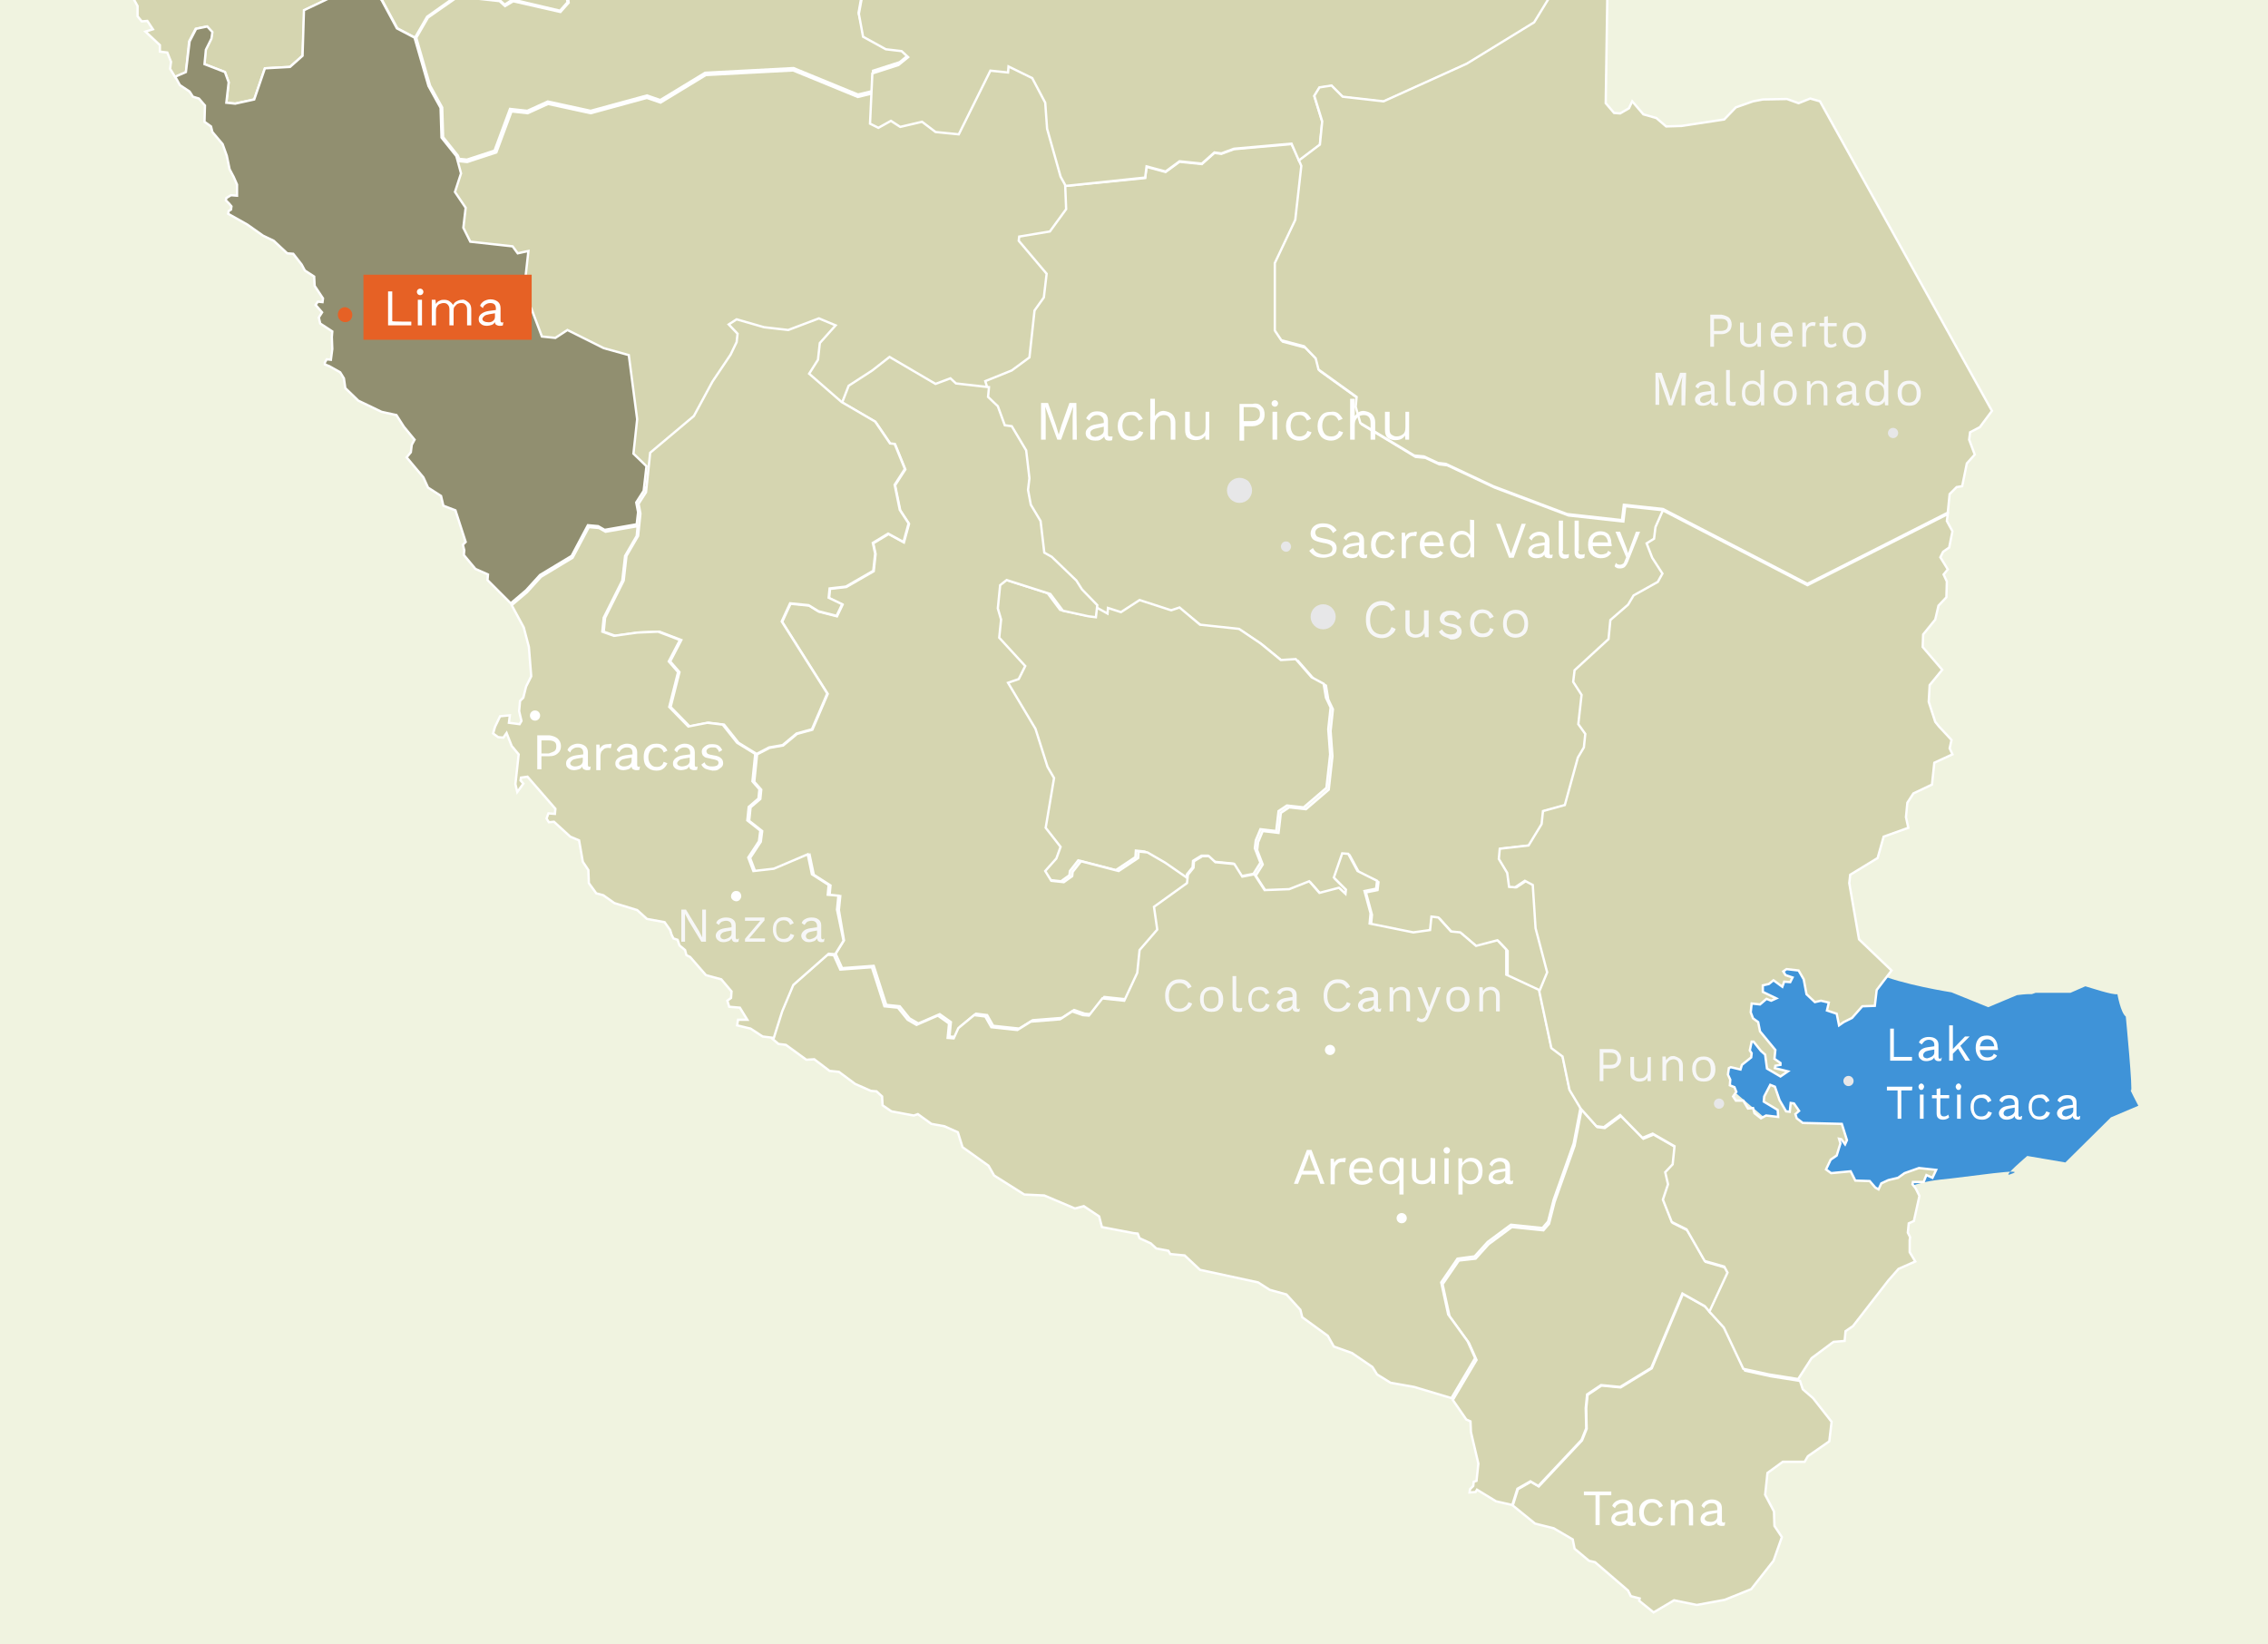<?xml version="1.0" encoding="utf-8"?>
<!-- Generator: Adobe Illustrator 21.0.0, SVG Export Plug-In . SVG Version: 6.00 Build 0)  -->
<svg version="1.1" id="Layer_1" xmlns="http://www.w3.org/2000/svg" xmlns:xlink="http://www.w3.org/1999/xlink" x="0px" y="0px"
	 viewBox="0 0 488 353.7" style="enable-background:new 0 0 488 353.7;" xml:space="preserve">
<style type="text/css">
	.st0{fill:#F0F3E0;}
	.st1{clip-path:url(#SVGID_2_);}
	.st2{fill:none;stroke:#676363;stroke-miterlimit:10;}
	.st3{fill:#AFAFAF;}
	.st4{fill:#F7F7F7;}
	.st5{fill:#4D4948;}
	.st6{fill:none;}
	.st7{clip-path:url(#SVGID_4_);}
	.st8{fill:#D5D5B0;stroke:#FFFFFF;stroke-width:0.5;stroke-miterlimit:10;}
	.st9{fill:#E7E7E8;}
	.st10{fill:#3F93D8;}
	.st11{fill:#D5D5B0;stroke:#FFFFFF;stroke-miterlimit:10;}
	.st12{fill:#918F70;stroke:#FFFFFF;stroke-width:0.5;stroke-miterlimit:10;}
	.st13{fill:#E66125;}
	.st14{fill:#FFFFFF;}
</style>
<rect class="st0" width="488" height="353.7"/>
<g>
	<g>
		<defs>
			<rect id="SVGID_1_" x="-829.9" y="1861.1" width="651" height="448"/>
		</defs>
		<clipPath id="SVGID_2_">
			<use xlink:href="#SVGID_1_"  style="overflow:visible;"/>
		</clipPath>
		<g class="st1">
			<path class="st2" d="M-2106.2-890.4l289.9-101.4l49.1-25.2l130.3-116.7l106.8-113.6l69.1-78l7,0.8l2.7-9.9l7.2,2.1l5.5-6.6
				l15.8-52.4l33.1-123.2l29,3.1l6.4-2.6l7.4-11l-1.7-19.9l-8.4-14l1.5-13.6l-5.4-12.1l2.8-25.9l-6.1-15.8l5.8-6.2l2.2-20.4
				l-24.6-31.5l-9.3-2.6l-7.7-9l-7-12.3l-15.4-17.7l-16.4-43.7l24.2,8.5l30.8,3.3l16.3-7.7l8.6-12.9l16.7-11.9l11.1,1.2l3.8,8.6
				l8.6,0.9l10.8,4.4l10.7,14.3l9.9,3.7l11.8,12.8l35.3,7.1l3.5-3.3l13.3-9l6.7,18.1l-4.6,4.1l-0.5,4.8l12.6,16.8l14.3,1.6l10.2,4.4
				l19.7,2.1l18.7,22.6l19.8,7.1l8.7,12.4l2,16.6l8.7,8.4l1.8,13.1l7.1,8.9l-1.3,11.7l3.7,10.6l6.4,2.7l8.2,7.8l-8.2,4.4l-5.5,8.9
				l0.9,8.6l10,8.6l0.9,21.4l4.2,5.3l9.9,1.1l3.6,5.4l17.2,3.8l21.9,9l14.1-3.1l1.5,4.4l7,9.3h14.8l3.9,5.3l11.4,1.2l1.3,14.5
				l14.6,16.6l16.4,0.2l4.3,5l10.3,2.8l22.1-5.2l13.4,4.7l0.7,10.6l10.3,11.6l4.1,7.1l-5,12.9l6.7,9.9l12.7,1.4l16.4,14.6l1.1,7.7
				l4.9,10.4l-10,6.8l-9.3,19.6l-1.7,15.2l20.8,15.7l10.6,12l13,1.4l14,10.7l8.8-1l8.9-7.2l7.9,0.9l8.6-2.3l10.2,1.1l0.9,16.1
				l7.5,10.4l-0.3,34.7l8.1,13.7l-9.3,11.1l-11.8,5l-1.5,37.5l9,8.8l5.1,15.3l11.8,4.6l4.8,5.2l13-0.3l8-5.7l12.5,5.6l3.7,10.2
				l7.4,12l8.9,1l14.3-13.3l12.5,1.4l10.1-3.8l6.5,5l11.4-4.4l6.1,6.9l10.5,1.1l17.7-11.8l6-10.5l15.1,9.5l23.5,5.8l14.9,5.6
				l8.7,11.7l16.7,5.8l12.3-6.5l7,0.8l7.8-3.5l0.9-8l12.7,1.4l4.4,4.7l9.5,1l9.7-9.1l8.7-20.7l12.1-10.1l32,10.6l8.1-6.3l1.5-14
				l10.1-6.1l15.7-17.6l13.5-12.1l11,11.8l13.3,1.4l10.1-4.5l5.4,3.9l23.9,4.9l-1.4,12.6l7.8,10.4l14.4,1.6l6.6-7.5l6.1,8.5
				l-3.1,13.1l4.5,9.3l10.8,1.2l8.9-7.2l13.4-2.1l8.9,4.3l11.9-0.1l10.8-4.3l19.1,2.1l6.1-11.2l6.7,0.7l6.7-5.5l6.4-14l17.2,4.8
				l7.2-4.8l4.9-9.3l-2.3-14.3l13.6,3.1l11.8,1.3l7.4-3.5l11,10.7l10.9,3.5l12.6,9.2l12,1.3l3.9,5.1l-1.3,11.9l4,5.4l10.2,6.1
				l-1.9,17.2l11.5,6.8l21-6.5l4.3-9.4l19.5,10.6l8.7,14.1l12.4,1.3l-0.8,7.4l16.5,13.9l18.5-4.5l2,19.5l9,5.9l13.2-1.9l3.5,8.9
				l10.3,2.7l14.9-3.6l1,11.3l6.3,7.9L73-879.6l-99.6,165.9l8.7,5.2l86.5,9.4l26.2,14l13.8,11.6l11.1,18.9l-4.9,12.6l2.6,8.4
				l6.6,4.7l7,0.8l16.1,14.9l7.3,0.8l25.8,20.5l0.7,10.9l-8.5,4.3l-12.5-3l-13.2,1.9L127.4-563l-9.2-6.2l0.7-6.1l-7.3-9.9l-1-23.7
				l-14.3-10.4l-8.7,3l-5.7-3.2H61l-9.3,12.1l-8.6-0.9l-2.7-5.2l-9.3-3.4l-9.9,2.3l-8.5,7.2l-49.8-3.8l-27.5,18.7l-2.8,25.6
				L-82.5-554l-11.8-1.3l-19.3,11.4l-16.6-1.8l-18,11.8l-45.1-2.3l-12.2,12.1l-7.7-3.8l-17.2-4.1l-23.7,4l-13.3,10.3l-15.1,8.2
				l-6.5-2.9l-13.1-3.8l-70.1,8.2l-10.3,6.1l-1,9l-78.4,55.1l-15.3,0.7l-15.5,6.8l-42,39.7l-0.9,8.1l-3.7,5.1l-22.1,1.6l-32.6,13.2
				l-8.3,22.7l-28.1,0.9l-22,16l-21.2,2.3l-12.7,13.3l-0.4,14.8l14.5,26.5l-5.4,20.4l-7.5,43.8l-14,22l-2.3,21.4l-4.2,6.4l-10.4,6.5
				l-24.7,4.5l-11,11.9l-15.9,12.4l-7.6,1.4l-11.1,7.3l-7.3,23.2l0.3,12.1l-10.8,25.3l3.2,9.6l-6.9,9.4l2,10.4l12,14.3l26.8,21.9
				l0.8,6.9l15,24.9l8.5,2.3l0.7,24l11.9,22.6l-19.1,16l-13,1.6l-37.9-6.5l-18.5,9.2l-18,3.3l-24.5,8.4l-22.5,16.9l-19.3,6.4
				l-9.3,20.3l-39.9,17.7l-5.1,12.1l-11.3,5l-2.3,6.7l3,11.4l9.1,4.6l-15.5,29.7v29.9l17.5,22.6l4.3,10l-8.2,10.6l-23.2,12.5
				l-26-1.1l-8.5,9.9l2.8,15.1l10.2,18.1l-0.8,6.8l-15.6,4.6l-1.4,3.1"/>
			<path class="st3" d="M-1123.8,338.4l-1.4,13l3.6,20.1l4.6,45.5l-12.5,58l-33.7,32.9l-60.7,21.7l-128.2,65l-17.5-1.9l-33.3,10.1
				l-13.9,16.7l-46.4,32.7l13.8,35.3l-23.9,12.2l-26.8-26.3l-79.6,58.4l-15.6,10.5l22.4,36.5l-2.5,25.4l2.6,29.5l47.8,43.9
				l22.2,46.5l17.6,1.9l41.7,13.1l3.4-31.2l12.6-26.9l9.3,1l14.9-15.5l26.8-5.6l43.8-37.6l14.1-8.4l10.3-17.3l55-57.1l44.7-13.2
				l42.1,19l6.7,15.2l-1.2,10.7l-19.6,5.4l-15,25.3l-17.7,84.2l1.2,109.8l59.6,35.8l18.5,14.1l4.4,16.2l-16.2,71.2l9.5,33.9
				l24.6,46.3l-14.7,81.2l6,33.5l33.8,18.4l23.6,2.5l9.8,8.6l-14.5,11.6l-38.4,11.9l-3.3,73.8l12.6,6l18.8-10.1l13.5,9l32.1-7.7
				l19.7,15.3l34.1,3.7l46.4-93.4l25.8,2.8l0.9-8.5l35.2,17.3l18.9,36.2l2.6,38l20,70.2l7.8,13.3l117.2-11.9l1.8-16.5l28.2,7.7
				l20.7-14.8l33.1,3.6l18.5-16.1l10.5,1.1l18.8-6.5l85.3-7.8l11.1,25.1l30.6-23.2l3.7-33.8l-11.3-37.7l7.5-12.3l18.1-2.9l16.2,16.5
				l60.3,6.5l123.1-55l99.6-60.9l35.5-58.2l22.7-98.7l11.3-25.7l13.2-11.8l27.9-4.9l0.5-21.7l13.5-17.9l6-16.4l1.3-11.7l-11.4-35
				l-3.1-3.6l10.2-34.1l-22.6,18l-20.7,12.6l-3.4,10.8l-5.9,11.8l-24.2,12.2l-9.8,13.1l-13.7,4.1l-4.5,17.5l-9.4,12.5l-22.2-0.1
				l-19.6,10.1l-32.3,32.6l-46.3,14l-231.6,6.1l-9.2-10.2l5.4-34.5l-5.7-16.4l-23.6-11.4l-8.7-23.3l7.2-15.7l-14.6-20.3l1.4-12.4
				l-10.5-1.1l-5.5-8.8l-45.1-6.2l-17.9-12.8l-45.2-8.2l-134.4,4.2l-13.4-15.2l1.5-14l16.8-12l8.8-15.5l15.9-12.1l7.3-1.8l6.1-17.4
				l19.6-11l0.5-30.5l-15.8-12.2l-44.7-77.8l-26.6-6.5l-29.5-40.3l0.9-22.6l-13.4-1.5l-17.2-19.3l-21.3-5.9l-14-31.1l-10.1-10
				l-13.1-45.4l-17.3-18.6l-19.9-3.8l-17.2-34.7l-0.9-12.2l9.2-8.2l18.5,2l-0.6-6.7l-34.5-20.2l-42.8-36.4l-2.4-13.4l4.4-10.4
				l-64.9-43.1l-24.3-19.7L-1123.8,338.4L-1123.8,338.4z"/>
			<path class="st4" d="M-1123.8,338.4l-1.4,13l3.6,20.1l4.6,45.5l0,0l-12.4,58l0,0l0,0l-33.7,32.9l0,0l0,0l-60.7,21.7l0,0
				l-128.2,65l0,0l0,0l-17.5-1.9l0,0l-33.3,10.1l0,0l-13.9,16.7l0,0l0,0l-46.4,32.7v-0.1l13.8,35.3l0,0l0,0l-23.9,12.2l0,0l0,0
				l-26.8-26.3h0.1l-47.4,34.8l-23.7,17.4l-5.9,4.3c-1,0.7-2,1.5-3,2.2l-3,2l-12.2,8.2v-0.1l22.4,36.5l0,0l0,0l-2.5,25.4l0,0
				l2.6,29.5l0,0l47.8,43.9l0,0l0,0l22.2,46.5h-0.1l17.6,1.9l0,0l0,0l41.7,13.1l-0.1,0.1l3.4-31.2l0,0l0,0l12.6-26.9v-0.1h0.1l9.3,1
				h-0.1l14.9-15.5l0,0l0,0l26.8-5.7l0,0l43.8-37.6l0,0l0,0l14.1-8.4l0,0l10.3-17.3l0,0l0,0l54.9-57.1l0,0l0,0l44.7-13.2l0,0l0,0
				l42.1,19l0,0l0,0l6.7,15.2l0,0l0,0l-1.2,10.7v0.1h-0.1l-19.6,5.4l0.1-0.1l-15,25.3l0,0l-17.7,84.2l0,0l1.2,109.8l-0.1-0.1
				l59.6,35.8l0,0l0,0l18.5,14.1l0,0l0,0l4.4,16.2l0,0l0,0l-16.2,71.2v-0.1l9.5,33.9l0,0l24.6,46.3v0.1v0.1l-14.7,81.2v-0.1l6,33.5
				l-0.1-0.1l33.8,18.4h-0.1l23.6,2.5h0.1l0,0l9.8,8.6l0.2,0.1l-0.2,0.1l-14.5,11.6l0,0l0,0l-38.4,11.9l0.1-0.2l-3.3,73.8l-0.1-0.2
				l12.6,6h-0.2l18.8-10.1l0.1-0.1l0.1,0.1l13.5,9h-0.2l32.1-7.7h0.1l0.1,0.1l19.7,15.3h-0.1l34.1,3.7l-0.2,0.1l46.4-93.5l0.1-0.1
				h0.1l25.8,2.8l-0.2,0.2l0.9-8.5v-0.3l0.3,0.1l35.2,17.3h0.1v0.1l18.9,36.2l0,0l0,0l2.6,38l0,0l20,70.2v-0.1l7.8,13.3l-0.2-0.1
				l117.2-12l-0.2,0.2l1.8-16.5v-0.3l0.3,0.1l28.2,7.7h-0.2l20.7-14.8l0.1-0.1h0.1l33.1,3.6l-0.2,0.1l18.5-16.1l0.1-0.1h0.1
				l10.5,1.1h-0.1l18.8-6.5l0,0l0,0l85.3-7.7h0.2l0.1,0.2l11.1,25.1l-0.4-0.1l30.6-23.2l-0.1,0.2l3.7-33.8v0.1l-11.3-37.7v-0.1
				l0.1-0.1l7.5-12.3l0.1-0.1h0.1l18.1-2.9h0.1l0.1,0.1l16.2,16.5l-0.1-0.1l60.3,6.5h-0.1l123.2-55l0,0l99.6-60.9l-0.1,0.1
				l35.5-58.2v0.1l22.7-98.7l0,0l0,0l11.3-25.7l0,0l0,0l13.2-11.8l0,0l0,0l27.9-4.9l-0.1,0.2l0.5-21.7v-0.1l0,0l13.6-17.9l0,0
				l6-16.4l0,0l1.3-11.7v0.1l-11.4-35v0.1l-3.1-3.6l-0.1-0.1v-0.1l10.2-34.1l0.3,0.2L-23.1,987l0,0l0,0l-20.7,12.6l0.1-0.1
				l-3.4,10.8l0,0l0,0l-5.9,11.8l0,0l0,0l-24.2,12.2h0.1l-9.8,13.1l0,0l0,0l-13.7,4.1l0.1-0.1l-4.5,17.5l0,0l0,0l-9.4,12.5v0.1h-0.1
				l-22.2-0.1h0.1l-19.6,10.1l0,0l-32.3,32.6l0,0l0,0l-46.3,14l0,0l0,0l-231.6,6.1h-0.1l0,0l-9.2-10.2l0,0v-0.1l5.4-34.5v0.1
				l-5.7-16.4l0.1,0.1l-23.6-11.4l0,0l0,0l-8.7-23.3l0,0l0,0l7.2-15.7v0.1l-14.6-20.3l0,0l0,0l1.4-12.4l0.1,0.1l-10.5-1.1l0,0l0,0
				l-5.5-8.8h0.1l-45.1-6.2l0,0l0,0l-17.9-12.8l0,0l-45.2-8.2l0,0l-134.4,4.2l0,0l0,0l-13.4-15.2l0,0l0,0l1.5-14l0,0l0,0l16.8-12
				l0,0l8.8-15.5l0,0l0,0l15.9-12.1l0,0l0,0l7.3-1.8l0,0l6.1-17.4l0,0l0,0l19.6-11v0.1l0.5-30.5v0.1l-15.8-12.2l0,0l0,0l-44.7-77.8
				l0,0l-26.6-6.5l0,0l0,0l-29.5-40.3l0,0l0,0l0.9-22.6l0,0l-13.4-1.5l0,0l0,0l-17.2-19.3l0,0l-21.3-5.9l0,0l0,0l-14-31.1l0,0
				l-10.1-10l0,0l0,0l-13.1-45.4l0,0l-17.3-18.6l0,0l-19.9-3.8l0,0l0,0l-17.2-34.7l0,0l0,0l-0.9-12.2l0,0l0,0l9.2-8.2l0,0l0,0
				l18.5,2l0,0l-0.6-6.7l0,0l-34.5-20.2l0,0l-42.8-36.4l0,0l0,0l-2.4-13.4l0,0l0,0l4.4-10.4l0,0l-64.9-43.2L-1107,340l0,0
				L-1123.8,338.4L-1123.8,338.4z M-1123.8,338.4l16.2,1.7l0,0l24.3,19.7l64.9,43.1l0,0l0,0l-4.4,10.4l0,0l2.4,13.4l0,0l42.8,36.4
				l0,0l34.5,20.2l0,0l0,0l0.6,6.7l0,0l0,0l-18.5-2l0,0l-9.2,8.2l0,0l0.9,12.2l0,0l17.2,34.7l0,0l19.9,3.8l0,0l0,0l17.3,18.6l0,0
				l0,0l13.2,45.4l0,0l10.1,10l0,0l0,0l14,31.1l0,0l21.3,5.9l0,0l0,0l17.2,19.3l0,0l13.4,1.5l0,0l0,0l-0.9,22.6l0,0l29.5,40.3l0,0
				l26.6,6.4l0,0l0,0l44.7,77.8l0,0L-710,838l0,0l0,0l-0.5,30.5l0,0l0,0l-19.6,11l0,0l-6.1,17.4l0,0l0,0l-7.3,1.8l0,0l-15.9,12.1
				l0,0l-8.8,15.5l0,0l0,0l-16.8,12v-0.1l-1.5,14v-0.1l13.4,15.2h-0.1l134.4-4.2l0,0l0,0l45.2,8.2l0,0l0,0l17.9,12.8l0,0l45.1,6.2
				l0,0l0,0l5.5,8.8h-0.1l10.5,1.1h0.1v0.1l-1.4,12.4v-0.1l14.6,20.3l0,0v0.1l-7.2,15.7v-0.1l8.7,23.3l-0.1-0.1l23.6,11.4l0,0l0,0
				l5.7,16.4l0,0l0,0l-5.4,34.5v-0.1l9.2,10.2h-0.1l231.6-6.2l0,0l46.3-14h-0.1l32.2-32.6l0,0l0,0l19.6-10.1l0,0l0,0l22.2,0.1
				l-0.1,0.1l9.4-12.5v0.1l4.5-17.5v-0.1h0.1l13.7-4.1l-0.1,0.1l9.8-13.1l0,0l0,0l24.2-12.2l-0.1,0.1l5.9-11.8l0,0l3.4-10.8v-0.1
				l0,0l20.7-12.6l0,0l22.6-17.9l0.4-0.3l-0.1,0.5l-10.2,34.1v-0.2l3.1,3.6l0,0l0,0l11.4,35l0,0l0,0l-1.3,11.7l0,0l0,0l-6,16.4l0,0
				l0,0l-13.5,17.9v-0.1l-0.5,21.7v0.1H-18l-27.9,4.9h0.1l-13.2,11.8v-0.1l-11.3,25.7l0,0l-22.7,98.7l0,0l0,0l-35.4,58.2l0,0l0,0
				l-99.6,60.9l0,0l0,0l-123.1,55h-0.1h-0.1l-60.3-6.5h-0.1l-0.1-0.1l-16.2-16.5l0.2,0.1l-18.1,2.9l0.2-0.1l-7.5,12.3v-0.2
				l11.3,37.7l0,0l0,0l-3.7,33.8v0.1l-0.1,0.1l-30.6,23.2l-0.2,0.2l-0.1-0.3l-11.1-25.1l0.2,0.1l-85.3,7.8h0.1l-18.8,6.5h-0.1h-0.1
				l-10.5-1.1l0.2-0.1l-18.5,16.1l-0.1,0.1h-0.1l-33.1-3.6h0.2l-20.7,14.8l-0.1,0.1h-0.1l-28.2-7.7l0.3-0.2l-1.8,16.5v0.2h-0.2
				l-117.2,11.9h-0.1l-0.1-0.1l-7.8-13.3l0,0l0,0l-20-70.2l0,0l0,0l-2.6-38v0.1l-18.9-36.2l0.1,0.1l-35.2-17.3l0.3-0.2l-0.9,8.5v0.2
				h-0.2l-25.8-2.8l0.2-0.1l-46.4,93.4l-0.1,0.1h-0.1l-34.1-3.7h-0.1l0,0l-19.7-15.3h0.2l-32.1,7.7h-0.1h-0.1l-13.5-9h0.2
				l-18.8,10.1h-0.1h-0.1l-12.6-6l-0.1-0.1v-0.1l3.3-73.8v-0.1h0.1l38.4-11.9h-0.1l14.5-11.6v0.3l-9.8-8.6h0.1l-23.6-2.5l0,0l0,0
				l-33.8-18.5h-0.1v-0.1l-6-33.5l0,0l0,0l14.7-81.2v0.1l-24.6-46.3l0,0l0,0l-9.5-33.9l0,0l0,0l16.2-71.2v0.1l-4.4-16.2l0.1,0.1
				l-18.5-14.1l0,0l-59.6-35.8h-0.1v-0.1l-1.2-109.8l0,0l0,0l17.7-84.2l0,0l0,0l15-25.3l0,0l0,0l19.6-5.4l-0.1,0.1l1.2-10.7v0.1
				l-6.7-15.2l0.1,0.1l-42.1-19h0.1l-44.7,13.2l0,0l-55,57.1l0,0l-10.3,17.3l0,0l0,0l-14.1,8.4l0,0l-43.8,37.6l0,0l0,0l-26.8,5.6
				l0,0l-14,15.5l0,0l0,0l-9.3-1l0.1-0.1l-12.6,26.9l0,0l-3.4,31.2v0.1h-0.1L-1485,926l0,0l-17.6-1.9l0,0l0,0l-22.2-46.5l0,0
				l-47.8-43.9l0,0l0,0l-2.6-29.5l0,0l2.5-25.4l0,0l-22.4-36.5v-0.1h0.1l12.2-8.2l3-2c1-0.7,2-1.4,3-2.2l5.9-4.3l23.7-17.4
				l47.4-34.8l0,0l0,0l26.8,26.3h-0.1l23.9-12.2v0.1l-13.8-35.3l0,0l0,0l46.4-32.7l0,0l13.9-16.7l0,0l0,0l33.3-10.1l0,0l0,0
				l17.5,1.9l0,0l128.2-65l0,0l60.7-21.7l0,0l33.7-32.9l0,0l12.5-58l0,0l-4.6-45.5l-3.6-20.1l0,0L-1123.8,338.4L-1123.8,338.4z"/>
			<g>
				<path class="st5" d="M-239-1155.9l-6.6,7.5l-14.4-1.6l-7.9-10.3l1.4-12.7l-24-4.9l-5.3-3.9l-10.2,4.5l-13.3-1.4l-11-11.7
					l-13.6,12l-15.8,17.7l-10,6.1l-1.5,14l-8.1,6.4l-32-10.7l-12.1,10.3l-8.7,20.7l-9.7,9.1l-9.5-1l-4.4-4.8l-12.7-1.4l-0.9,8.1
					l-7.8,3.4l-7-0.8l-12.3,6.5l-16.8-5.7l-8.7-11.8l-14.8-5.6l-23.6-5.9l-15.1-9.5l-6.1,10.5l-17.8,11.9l-10.5-1.1l-6-6.9
					l-11.4,4.3l-6.6-4.9l-10.1,3.8l-12.5-1.4l-14.3,13.2l-9-1l-7.3-12l-3.8-10.3l-12.6-5.6l-8.1,5.7l-12.9,0.2l-4.9-5.2l-11.7-4.5
					l-5.2-15.4l-8.9-8.8l1.5-37.6l11.9-5l9.3-11.1l-8.2-13.7l0.3-34.7l-7.6-10.4l-0.9-16.2l-10.2-1.1l-8.7,2.4l-8-0.9l-8.9,7.2
					l-8.7,1l-14-10.7l-13-1.4l-10.7-12l-20.8-15.8l1.7-15.2l9.3-19.7l10.1-6.7l-4.9-10.4l-1.1-7.7l-16.5-14.6l-12.7-1.4l-6.6-10
					l5-12.9l-4.1-7l-10.3-11.6l-0.8-10.6l-13.3-4.8l-22.2,5.2l-10.3-2.8l-4.3-5l-16.5-0.2l-14.5-16.6l-1.3-14.6l-11.5-1.2l-3.9-5.4
					h-14.9l-7-9.3l-1.4-4.4l-14.2,3l-21.9-9l-17.3-3.8l-3.6-5.3l-9.9-1.1l-4.3-5.4l-0.8-21.5l-10-8.6l-1-8.7l5.5-9l8.3-4.4l-8.2-7.7
					l-6.5-2.7l-3.7-10.6l1.3-11.7l-7.1-9l-1.8-13l-8.7-8.5l-2.1-16.6l-8.6-12.4l-19.8-7.1l-18.8-22.8l-19.8-2.1l-10.1-4.3l-14.3-1.5
					l-12.7-16.8l0.5-4.9l4.6-4.1l-6.7-18.1l-13.3,9.1l-3.7,3.2l-35.3-7.1l-11.8-12.8l-9.9-3.7l-10.7-14.3l-10.8-4.5l-8.6-0.9l-4-8.6
					l-11.2-1.2l-16.8,11.9l-8.5,12.8l-16.4,7.8l-30.9-3.3l-24.3-8.5l16.5,43.8l15.4,17.8l7.1,12.3l7.7,9l9.4,2.6l24.5,31.6
					l-2.3,20.5l-5.8,6.2l6.1,15.8l-2.8,25.9l5.4,12.1l-1.5,13.7l8.5,14.1l1.6,19.9l-7.3,11l-6.5,2.6l-29-3.1l-33.3,123.5l-15.7,52.5
					l-5.6,6.6l-7.2-2l-2.7,9.9l-7-0.8l-69.2,78.2l-107.1,113.9l-130.6,116.9l-49.1,25.2l-290.6,101.6l4.2,61.9l-3.2,28.9l35.5,91.5
					l-4.1,37l18.1,61.8l-12.1,57.2l3.9,81.9l-3.2,28.9l-39.3,78.5l-7.4,67.5l7.9,45.8l18.4,38.4l27.4,15.1l20.8,15.4l14,34.4
					l20.7,19.3l148.8,28.6l38.8,69.9l38.8,16l78.6,13.5l45.9-38.7l16.2,7.6l26.5,40.7l40.5,12.9l51.7-4l59.2,47.8l-0.7,51.2
					l-15.4,28.5l6.5,40.8l13.3,32l-49.8,27.5l-41.8-41.3l-20.9,5.3l-35.6-13.7l-12.5,29.2l12.2,38.7l-2.2,19.5l-14.1,10.6
					l-23.1,25.4l0.7,57.6l22,37.5l21.9,61.8l60.6,102.8l4.7,54l-43,45.3l-27.9,54.1l7.1,11.7l15.7-10.5l79.6-58.5l26.8,26.3
					l23.9-12.2l-13.8-35.3l46.5-32.7l13.8-16.7l33.4-10.1l17.5,1.9l128.2-65l60.8-21.7l33.6-32.9l12.5-58l-4.7-45.5l-3.6-20.1
					l1.4-13l16.3,1.8l24.3,19.7l64.9,43.1l1.3-3.1l15.6-4.6l0.7-6.8l-10.2-18.2l-2.9-15.1l8.6-9.9l26,1.1l23.3-12.5l8.3-10.6
					l-4.4-10l-17.5-22.6v-29.8l15.5-29.9l-9.2-4.6l-2.9-11.6l2.4-6.6l11.2-5.1l5.2-12.2l40.1-17.7l9.3-20.4l19.5-6.4l22.5-17
					l24.5-8.5l18.1-3.3l18.4-9.2l38,6.4l13.1-1.5l19.2-15.9l-12-22.7l-0.5-24l-8.5-2.3l-15.1-24.9l-0.8-7l-26.9-22l-12-14.4
					l-2.1-10.5l6.9-9.4l-3.2-9.6l10.9-25.4l-0.3-12.2l7.4-23.1l11.1-7.4l7.5-1.5l15.9-12.3l11-12l24.7-4.5l10.5-6.5l4.2-6.4
					l2.3-21.4l14-22.2l7.4-43.9l5.4-20.5l-14.5-26.5l0.4-14.7l12.7-13.4l21.3-2.3l22-16l28.2-0.9l8.3-22.7l32.7-13.2l22.1-1.6
					l3.8-5.2l0.9-8.1l42.2-39.8l15.5-6.8l15.3-0.6l78.6-55.3l1-9l10.4-6.1l70.3-8.2l13.1,3.7l6.5,3l15.1-8.2l13.4-10.4l23.6-4
					l17.3,4.2l7.7,3.8l12.2-12.1l45.3,2.3l18.1-11.8l16.6,1.8l19.3-11.3l11.8,1.3l14.9-13.2l2.8-25.6l27.6-18.8l49.9,3.8l8.6-7.3
					l9.9-2.2l9.3,3.3l2.7,5.2l8.6,0.9l9.3-12.1h20.9l5.9,3.3l8.7-3l14.3,10.4l0.9,23.8l7.4,9.9l-0.7,6.2l9.3,6.2l19.4-15l13-1.9
					l12.6,3l8.6-4.3l-0.7-10.9L163-616l-7.3-0.8l-16.1-14.8l-7-0.8l-6.6-4.7l-2.6-8.5l5-12.6l-11.1-19l-13.9-11.7l-26.2-14
					l-86.7-9.4l-8.8-5.3L81-883.1l90.9-145.9l-6.2-7.9l-1-11.3l-14.9,3.6l-10.4-2.8l-3.5-8.9l-13.1,1.9l-9.1-5.9l-2-19.7l-18.6,4.6
					l-16.6-14l0.8-7.4L65-1098l-8.8-14.1l-19.5-10.6l-4.2,9.4l-21.1,6.5l-11.5-6.8l1.9-17.2l-10.2-6l-4-5.3l1.3-12l-3.9-5l-12.1-1.3
					l-12.4-9.3l-11-3.5l-11.1-10.7l-7.4,3.4l-11.9-1.3l-13.5-3.1l2.3,14.4l-4.9,9.3l-7.3,4.8l-17.2-4.9l-6.4,14.1l-6.7,5.5l-6.6-0.7
					l-6.1,11.2l-19.1-2.1l-10.8,4.4h-11.9l-8.9-4.3l-13.5,2.2l-8.9,7.3l-10.8-1.2l-4.5-9.4l3.1-13.1L-239-1155.9z"/>
			</g>
		</g>
	</g>
</g>
<rect class="st6" width="467.3" height="353.7"/>
<g>
	<g>
		<defs>
			<rect id="SVGID_3_" x="9" width="453.7" height="353.7"/>
		</defs>
		<clipPath id="SVGID_4_">
			<use xlink:href="#SVGID_3_"  style="overflow:visible;"/>
		</clipPath>
		<g class="st7">
			<rect x="92.4" y="8.2" class="st8" width="168.1" height="96.7"/>
			<g>
				<path class="st8" d="M277.9,31l-12.4,1.1l-2.7,1l-1.5-0.2l-2.7,2.4l-4.8-0.5l-3,2.2l-4.1-1.1l-0.3,2.4L229.2,40l0.2,5l-3.5,4.8
					l-6.6,1.1l-0.1,0.9l6,7.1l-0.6,5.1l-2,2.8l-1.1,10.1l-3.8,2.8L212,82l0.5,1.6l-0.2,2.1l2.1,2l1.5,4.1l1.5,0.2l3.1,5.2l0.7,6
					l-0.3,2.5l0.6,3.2l2.1,3.5l0.8,6.8l1.6,0.9l5.3,5.1l1.2,1.9l3.3,3.4v0.4l2.9,1.6l0.1-1.2l2.8,0.9l4-2.6l6.8,2.2l1.8-0.6l4.5,3.6
					l8.4,0.9l4.6,3.1l4.4,3.6l3.2-0.2l3.4,3.9l2.6,1.4l0.5,3l1,2.1l-0.5,4.7l0.4,5.4l-0.8,7.2l-4.9,4.2l-3.6-0.4l-1.8,1.2l-0.5,4.3
					l-3.4-0.4l-1,2.4l-0.2,1.7l1.2,3.1l-1.5,2.4l2.2,3.4l5.3-0.2l4.3-1.7l2.2,2.5l4.2-1.1l1.4,1.3l0.1-0.9l-2.6-2.6l1.8-5.2l1.3,0.1
					l2,3.7l4.2,2.1l-0.2,1.7l-2.5,0.5l1.3,4.8L295,199l9.4,1.9l3.6-0.5l0.3-2.9l1.5,0.2l2.7,3l2,0.2l3.4,2.9l4.6-1.2l1.9,2v5.4
					l7.1,3.3l1.7-4.1l-2.5-9.5l-0.6-9.3l-1.7-0.9l-2.1,1.4l-1.3-0.1l-0.4-3l-1.8-3l0.2-2.2l6.2-0.7l2.8-4.6l0.3-2.8l4.7-1.3
					l2.8-10.2l1.3-2.2l0.3-2.9l-1.5-2.1l0.7-6.3l-1.8-2.8l0.3-2.5l7.3-6.7l0.4-4.1l3.8-3.3l1.2-2l5.2-2.9l1-1.8l-2.2-3.4l-1.2-3.1
					l1.6-1l0.3-2.5l1.6-3.6l-8.4-0.9l-0.4,3.3l-11.8-1.3l-15.9-6l-10.2-4.8l-1.7-0.2l-3-1.4l-2.1-0.2l-11.6-7l-1-3.5l0.2-2.1
					l-8.2-5.9l-0.6-2.4l-2.5-2.6l-4.9-1.3l-1.4-2.1V56.9l4.4-9.3l1.3-11.6L277.9,31L277.9,31z"/>
			</g>
			
				<ellipse transform="matrix(0.108 -0.994 0.994 0.108 -19.469 647.521)" class="st9" cx="351.3" cy="334.6" rx="1.1" ry="1.1"/>
			<path class="st10" d="M403.8,261.2c2.4-4.8,8.2-6.8,13.6-7.4c5.4-0.5,20.2-2.8,15-1.1c-1.5,0.5,3.8-4,3.8-4
				c8.2,1.4,8.2,1.4,8.2,1.4l9.8-9.7l5.9-2.5c0,0-2.1-4-1.6-3.3s-1.1-15.9-1.1-15.9c-1.1-0.8-1.8-4.8-1.8-4.8
				c-1.1,0.2-5.8-1.4-6.9-1.7l-3.2,1.4H438c-1.6,0.6,0,0-4,0.5l-6.2,2.6l-7.9-3.2c0,0-10.9-1.7-16.1-4.1
				c-10.5-4.8-22.4-5.1-33.9-5.3c-3-0.1-6.1-0.1-8.7,1.3c-6.3,3.4-5.7,13.4-0.7,18.6"/>
			<path class="st8" d="M389,313.3l4.6-3.2l0.5-4.2l-4-5.1l-2.2-1.9l-0.6-1.8l-6.3-1l-5.5-1.2l-4.2-8.9l-4.4-4.9l-4.8-2.7l-6.7,16
				l-6.7,4.1l-4.1-0.4l-3,2l-0.3,2.9l0.1,4.4l-1,2.5l-9.3,9.9l-1.7-1l-2.8,1.6l-1.1,3.5l4.8,3.9l4,1l4.1,2.4l0.4,2l3.1,2.6l1.3,0.3
				l7.1,6.1l0.6,1.2l1.9,0.5l-0.1,0.5l3.1,2.5l4.4-2.6l4.9,1l6-1.1l5.7-2.3l4.8-6.1l1.8-5.1l-1.6-2.4l-0.1-3.1l-1.9-3.6l0.5-4.7
				l3.3-2.4h4.7L389,313.3L389,313.3z"/>
			<path class="st8" d="M313.9,271.2l-3.5,5.1l1.5,6.9l4.2,5.8l1.6,3.6l-5.1,8.6l2.9,4.2l0.9,0.4l0.1,2.3l1.6,6.8l-0.4,3.7l-0.6,0.2
				l-0.1,0.9l-0.7,0.7l-0.1,0.7l1.3-0.1l0.3-0.5l4.1,2.5l3.5,0.8l1.1-3.5l2.8-1.6l1.7,1l9.3-9.9l1-2.5l-0.1-4.4l0.3-2.9l3-2l4.1,0.4
				l6.7-4.1l6.7-16l4.8,2.7l1.2,1.4l3.9-8.4l-0.7-1.3l-4.2-1.2l-3.9-6.8l-3.2-1.6l-1.9-4.8l1.1-3.3l-0.6-2.6l1.6-1.7l0.4-3.9
				l-4.7-2.7l-2.2,0.9l-4.8-4.9l-3.5,2.6l-1.6-0.2l-3.4-3.8l-1.5,7.8l-4.3,12.1l-1.2,4.7l-1.2,1.4l-6.8-0.7l-5,3.7l-2.8,3.1
				L313.9,271.2L313.9,271.2z"/>
			<path class="st8" d="M253.8,130.7l-1.8,0.6l-6.8-2.2l-4,2.6l-2.8-0.9l-0.1,1.2l-2.9-1.6l-0.2,2.2l-1.6-0.2l-5.5-1.2l-2.7-3.6
				l-9.4-3l-1.4,1.1l-0.5,5l0.7,2.4l-0.4,3.9l5.6,6.1l-1.4,2.8l-2.3,0.8l5.9,9.9l2.6,8.2l1.4,2.4l-1.8,10.7l3.2,4.1l-0.9,2.5
				l-2.4,2.7l1.3,2.1l2.7,0.3l1.8-1.3l0.1-0.9l1.8-2.3l8.1,2.1l4.2-2.8l0.1-1.4l1.9,0.2l3.8,2.2l5.2,3.6l0.1-0.9l1.2-1.5l0.1-1.4
				l1.8-1.1h1.4l1.4,1.3l4.1,0.4l1.7,2.7l2.6-0.5l1.5-2.4l-1.2-3.1l0.2-1.7l1-2.4l3.4,0.4l0.5-4.3l1.8-1.2l3.6,0.4l4.9-4.2l0.8-7.2
				l-0.4-5.4l0.5-4.7l-1-2.1l-0.5-3l-2.6-1.4l-3.4-3.9l-3.2,0.2l-4.4-3.6l-4.6-3.1l-8.4-0.9L253.8,130.7L253.8,130.7z"/>
			<path class="st8" d="M182.6,83l-1.4,3.6l7.2,4.2l3.2,4.7l1,0.1l2.2,5.4l-2.2,3.4l1.1,5.4l1.9,2.9l-1.1,4l-3.3-1.8l-3.3,2l0.5,2.3
				l-0.4,3.7l-5.9,3.4l-3.5,0.4l-0.2,2l2.9,1.4l-1.2,2.5l-3.9-1l-2.1-1.3l-4-0.4l-1.8,3.9l9.8,15.5l-3.3,7.7l-3.3,0.9l-3,2.5
				l-2.9,0.5l-2.7,1.4l-0.6,5.9l1.5,1.7l-0.2,2l-2.1,1.8l-0.3,2.9l2.8,2.2l-0.3,2.3l-2.3,3.5l1.1,2.9l4.4-0.5l7.3-3.1l0.9,4.3
				l3.6,2.3l-0.2,2.1l2.3,0.2l-0.3,3l1.1,6.5l-1.8,2.9l1.4,3.1l6.8-0.5l2.7,8.4l2.9,0.3l2.1,2.6l1.9,1.1l4.6-2l2.4,1.7l-0.3,3.1
				l1.3,0.1l1-2.2l3.4-2.8l2.4,0.3l1.3,2.3l5.6,0.6l2.9-1.8l6.3-0.5l2.6-1.7l2.3,0.8l1.3,0.1l2.9-3.7l4.7,0.5l2.8-6l0.5-4.9l3.8-4
				l-0.7-4.9l7.1-5.1l0.1-0.9l-5.2-3.6l-3.8-2.2l-1.9-0.2l-0.1,1.4l-4.2,2.8l-8.1-2.1l-1.8,2.3l-0.1,0.9l-1.8,1.3l-2.7-0.3l-1.3-2.1
				l2.4-2.7l0.9-2.5l-3.2-4.1l1.8-10.7l-1.4-2.4l-2.6-8.2l-5.9-9.9l2.3-0.8l1.4-2.8l-5.6-6.1l0.4-3.9l-0.7-2.4l0.5-5l1.4-1.1l9.4,3
				l2.7,3.6l5.5,1.2l1.6,0.2l0.3-2.6l-3.3-3.4l-1.2-1.9l-5.3-5.1l-1.6-0.9l-0.8-6.8l-2.1-3.5l-0.6-3.2l0.3-2.5l-0.7-6l-3.1-5.2
				l-1.5-0.2l-1.5-4.1l-2.1-2l0.2-2.1l-7.1-0.8l-1.2-1.1l-3.2,1.2l-9.9-5.8l-3.7,2.9L182.6,83L182.6,83z"/>
			<path class="st8" d="M179.8,70l-3.6-1.5l-6.6,2.5l-5.2-0.6l-5.9-1.7l-1.7,1.1l1.9,2l-0.2,1.8l-1.3,2.7l-3.9,5.8l-4,7.4l-9.4,7.9
				l-0.9,8.5l-1.6,2.5l0.4,2.1l-0.5,4.8l-2.5,4.3l-0.6,5.3l-4,8l-0.3,3l2.5,0.9l5-0.7l4.5-0.2l4.7,1.8l-2.4,4.6l2,2.3l-1.9,7.5
				l4.1,4.2l4.1-0.8l3.3,0.4l3.1,3.9l3.9,2.4l2.7-1.4l2.9-0.5l3-2.5l3.3-0.9l3.3-7.7l-9.8-15.5l1.8-3.9l4,0.4l2.1,1.3l3.9,1l1.2-2.5
				l-2.9-1.4l0.2-2l3.5-0.4l5.9-3.4l0.4-3.7l-0.5-2.3l3.3-2l3.3,1.8l1.1-4l-1.9-2.9l-1.1-5.4l2.2-3.4l-2.2-5.4l-1-0.1l-3.2-4.7
				l-7.2-4.2l-7-6.1l1.9-3l0.4-3.6L179.8,70L179.8,70z"/>
			<path class="st11" d="M108.7,1l-1.1-1l-9.1-1l-6.6,4.6l-2.6,4.5l3,10.4l2.6,4.7l0.2,6.4l3.2,4l0.3,0.8l1.9,0.2l6.1-2l3.3-8.9
				l3.6,0.4l4.4-2l9.2,2l12.1-3.3l2.9,1l9.7-5.9l18.9-1l13.9,5.7l3.3-0.8l0.2-4.4l5.6-1.8l2.1-1.7l-1.4-1.3l-3.4-0.4l-4.9-2.7
				L185,2.7l2.1-11.9l-3.6-6.8l-1.4-5l2.4-10.4l-0.6-2.4l-10.7,5.2l-10.6-0.2l-6.5,3.9l-13.8-2.4l-7,5l-2.6,4.5l-7.1-0.8l-6.5,3.6
				l2,7.2l1,8.3l-1.6,1.8L110.4,0L108.7,1L108.7,1z"/>
			<path class="st8" d="M341.3-37.1l-3.5,1.8l-1.4,1.9l-2,0.6l-0.7,2.6l-1.4,1.8h-3.2l-2.9,1.5l-4.7,4.8l-6.8,2.1L281-19.2l-1.3-1.5
				l0.8-5.1l-0.8-2.4l-3.4-1.7l-1.3-3.4l1.1-2.3 M181-35.6l2.7,2.1l0.6,2.4L182-20.7l1.4,5l3.6,6.8L184.8,3l0.9,4.9l4.9,2.7L194,11
				l1.4,1.3l-2.1,1.7l-5.6,1.8l-0.5,10.8l1.8,0.9l2.7-1.5l2,1.3l4.7-1.1l2.9,2.2l5,0.5l6.8-13.7l3.8,0.4l0.1-1.3l5.1,2.5l2.8,5.3
				l0.4,5.6l2.9,10.3l1.1,2l17.1-1.8l0.3-2.4l4.1,1.1l3-2.2l4.8,0.5l2.7-2.4l1.5,0.2l2.7-1l12.4-1.1l1.6,3.7l4.5-3.4l0.5-5l-1.7-5.5
				l1.1-1.8l2.6-0.4l2.4,2.4l8.8,1l17.9-8.1L330.4,5l5.2-8.5l3.3-14.5l1.6-3.8l1.9-1.7l4.1-0.7l0.1-3.2l2-2.6l0.9-2.4l0.2-1.7"/>
			<path class="st8" d="M77-32.3L72.2-27l3.3,14.4l3.8,3.3L79-6.2l0.5,3.6L82.2,0l3.3,6.1l3.8,2l2.6-4.5L98.4-1l9.1,1l1.1,1l1.7-1.1
				l10.2,2.4l1.6-1.8l-1-8.3l-2-7.2l6.5-3.6l7.1,0.8l2.6-4.5l7-5l13.8,2.4l6.5-3.9l10.6,0.2l10.7-5.2l-2.7-2.1"/>
			<path class="st8" d="M15-38.3l-0.2,1.4l0.2,1.3l0.9,0.1l1.5,0.7l0.2,0.7l-2.3-0.1v6.1l0.5,0.4l1,0.1L20-24l-0.2,1.4l1,1l0.7,0.1
				l1.2,1.8l-0.9,4l0.5,0.2l-0.1,0.6l-0.6,0.3l-0.1,0.8l1.1,1l1,3.3l0.9,1.8l-0.5,1l1.5,3.2L26-2.9l1.4,0.2l2.2,4v2.2l0.9,1.1
				l1.2-0.1l1.2,1.8l-1.6,0.5l3.1,2.9v1.4l1.6,0.2l0.8,2l-0.2,1.5l1.1,1.8l2.3-1l0.7-6.7l1.4-2.7l2.4-0.5l1.1,1.2l-0.2,1.4l-1.2,2.4
				L44,13.8l4.4,1.7l0.8,2.2l-0.5,4.4l1.9,0.2l4.1-0.9l2.3-6.7l5.4-0.3l2.7-2.4l0.4-9.8l6.1-2.9L74-0.4l5.5-2.1L79-6.1l0.3-3.2
				l-3.8-3.3L72.2-27l4.8-5.2"/>
			<path class="st8" d="M245.2,204.4l-0.5,4.9l-2.8,6l-4.7-0.5l-2.9,3.7l-1.3-0.1l-2.3-0.8l-2.6,1.7l-6.3,0.5l-2.9,1.8l-5.6-0.6
				l-1.3-2.3l-2.4-0.3l-3.4,2.8l-1,2.2l-1.3-0.1l0.3-3.1l-2.4-1.7l-4.6,2l-1.9-1.1l-2.1-2.6l-2.9-0.3l-2.7-8.4l-6.8,0.5l-1.4-3.1
				l-1.4-0.1l-7.6,6.7l-2.4,5.7l-1.8,5.7l1.3,1.1l1.6,0.2l4.4,3.2l1.7-0.1l3.3,2.5l2,0.2l3.5,2.6l3.4,1.5l1.2,0.1l1.2,1.1l0.1,1.9
				l1.9,1.3l4.8,0.9l0.9-0.3l2.9,2.1l2.8,0.5l2.9,1.3l1,3.2l5.6,4l1.2,2.1l6.5,4.1l4.3,0.2l6.6,2.8l1.9-0.5l3.3,2.2l0.6,2.3l6.8,1.3
				l0.9,0.1l0.4,1l2.4,1.1l1.2,1.1l2.6,0.5l0.4,0.7l3.1,0.3l3.3,3.1l12.5,2.7l2.5,1.6l3.6,1l3,3.3l0.4,1.6l5.5,4l1.3,2.3l3.9,1.4
				l4.4,3l1,1.6l2.9,1.8l5.1,0.9l8,2.4l5.1-8.6l-1.6-3.6l-4.2-5.8l-1.5-6.9l3.5-5.1l3.7-0.5l2.8-3.1l5-3.7l6.8,0.7l1.2-1.4l1.2-4.7
				l4.3-12.1l1.5-7.8l-2.4-4l-1.5-7.2l-2.4-1.8l-2.6-12.2l-7.1-3.3v-5.4l-1.9-2l-4.6,1.2l-3.4-2.9l-2-0.2l-2.7-3l-1.5-0.2l-0.3,2.9
				l-3.6,0.5l-9.4-1.9l0.2-2.2l-1.3-4.8l2.5-0.5l0.2-1.7l-4.2-2.1l-2-3.7l-1.3-0.1l-1.8,5.2l2.6,2.6l-0.1,0.9l-1.4-1.3l-4.2,1.1
				l-2.2-2.5l-4.3,1.7l-5.3,0.2l-2.2-3.4l-2.6,0.5l-1.7-2.7l-4.1-0.4l-1.4-1.3h-1.4l-1.8,1.1l-0.1,1.4l-1.2,1.5l-0.2,1.8l-7.1,5.1
				l0.7,4.9L245.2,204.4L245.2,204.4z"/>
			<g>
				<path class="st8" d="M418.9,112.1l0.2-1.5l-30.2,15.3l-31.1-16.1l-1.6,3.6l-0.3,2.5l-1.6,1l1.2,3.1l2.2,3.4l-1,1.8l-5.2,2.9
					l-1.2,2l-3.8,3.3l-0.4,4.1l-7.3,6.7l-0.3,2.5l1.8,2.8l-0.7,6.3l1.5,2.1l-0.3,2.9l-1.3,2.2l-2.8,10.2l-4.7,1.3l-0.3,2.8l-2.8,4.6
					l-6.2,0.7l-0.2,2.2l1.8,3l0.4,3l1.3,0.1l2.1-1.4l1.7,0.9l0.6,9.3l2.5,9.5l-1.7,4.1l2.6,12.2l2.4,1.8l1.5,7.2l2.4,4l3.4,3.8
					l1.6,0.2l3.5-2.6l4.8,4.9l2.2-0.9l4.7,2.7l-0.4,3.9l-1.6,1.7l0.6,2.6l-1.1,3.3l1.9,4.8l3.2,1.6l3.9,6.8l4.2,1.2l0.7,1.3
					l-3.9,8.4l3.1,3.4l4.2,8.9l5.5,1.2l6.3,1l2.9-4.5l4.7-3.5l2.4-0.2l0.2-2.1l1.6-1.1l7.6-9.8l2.2-2.5l3.6-1.6l-1.2-2v-2.6l0.1-0.6
					l-0.5-1l0.2-2l1.1-0.5l1.2-5.4l-0.8-1.6l-0.7-0.9l0.1-0.5h2.3l0.6-1.5l1.3,0.6l0.8-1.7l-3.7-0.4l-3.1,1.1l-1.4,1l-2.1,0.5
					l-1.5,0.7l-0.6,1.3l-0.7-0.4l-1.2-1.4l-3.1-0.1l-1-2l-4.2,0.4l-1.1-0.8l1-2.1l1.3-0.9l0.8-2.6l-0.3-1l0.5,0.1l0.8,1.1l0.4-0.9
					l-1.1-3.5l-8.4-0.2l-1.3-1l-0.3-0.9l0.8-0.7l-1.1-1.6l-0.7-0.1l-0.2,1.9l-0.8-0.1l-1.4-2.4l-1-2.9l-1-0.4l-1.3,2.5l-0.1,1.1
					l3,1.8l0.1,1.5L380,240l-1.1,0.6l-1.4-1.1l-0.3-1.1l-1.1,0.1l-1-1.7h-1.6l-0.6-0.9l0.7-1l-0.4-1l-1-0.4l0.1-1.2l-0.5-1.1
					l0.2-1.4l0.4-0.2l2.1,0.5l0.3-1l2-1.6l0.1-0.9l-0.4-0.6l0.4-1.9h0.4l1.6,2l0.9,0.8l0.4,3l2.9,1.7l1.6-1.1l-2.8-0.7l0.1-0.5
					l1.1-0.2v-0.4l-1.3-0.9l0.2-1.9l-3.3-4l-0.4-2l-1.1-0.8l-0.5-1.3l0.2-1.9l1.8,0.2l1.4-1.2l1,0.4l1.1-0.5l-2.9-1.4V212l1.3-0.3
					l1-0.8l1.9,1.4l0.4-1.1l1.3,0.1l0.5-1l-1.5-0.5l-0.5-0.8l0.7-0.5l2.6,0.3l1.1,1.9l0.6,3.2l1.8,1.7l1.3-0.3l1.7,0.4l-0.4,1.7
					l2.1,0.7l0.5,2.5l1-0.7l1.8-0.9l2.2-2.5l2.7-0.1l0.4-3.4l3.2-4.2l-7-6.7l-2.1-12.1l0.2-1.8l5.9-3.6l1.3-4.6l5.3-1.9l-0.5-2.3
					l0.3-3.1l1.3-2l4-1.9l0.5-4.7l3.9-1.8l-0.6-1.3l0.4-1.8l-2.7-2.9l-0.8-1L415,151l0.2-3.6l2.7-3.3l-4.2-4.9l0.1-2.7l2.6-3.2
					l0.7-3l1.7-1.8l0.1-3.4l-0.7-1.5l0.9-1.1l-1.6-2.6l0.6-1.2l1.3-0.9l0.7-3.5L418.9,112.1L418.9,112.1z"/>
			</g>
			<g>
				<path class="st8" d="M180.1,195.7l0.3-3l-2.3-0.2l0.2-2.1l-3.6-2.3l-0.9-4.3l-7.3,3.1l-4.4,0.5l-1.1-2.9l2.3-3.5l0.3-2.3
					l-2.8-2.2l0.3-2.9l2.1-1.8l0.2-2l-1.5-1.7l0.6-5.9l-3.9-2.4l-3.1-3.9l-3.3-0.4l-4.1,0.8l-4.1-4.2l1.9-7.5l-2-2.3l2.4-4.6
					l-4.7-1.8l-4.5,0.2l-5,0.7l-2.5-0.9l0.3-3l4-8l0.6-5.3l2.5-4.3l0.2-2.1l-6.9,1.2l-1.4-0.8l-2.2-0.2l-3.5,6.6l-6.8,4.1l-3,3.3
					l-3.3,2.8l2.6,4.8l1.1,4.2l0.5,6.3l-1.1,2.2l-0.6,2.4l-0.7,0.7l-0.2,2.2l0.5,2.1l-0.4,0.7l-2.3-0.3l0.2-1.6l-2.1,0.2l-1.1,2.3
					l-0.4,1.4l1.1,0.8l1.1,0.1l0.7-1l1.1,2.8l1.5,1.8l-0.7,6.4l0.4,1.7l1.3-1.8l-0.6-0.7l0.1-0.6l1.4-0.2l6,6.9l-0.1,1.1L118,175
					l-0.4,1.1l0.5,0.8l1.1-0.1l3.5,3.2l1.9,0.8l0.8,4.6l1.2,1.8l0.1,2.8l1.6,2.2l1.5,0.4l2.4,1.7l4.9,1.5l2.1,1.9l3.8,0.7l1.2,1.7
					l0.3,1l0.4,0.8l0.9,0.3l0.4,1.2l1.2,1l0.3,1.1l0.8,0.4l3.4,3.9l3.3,0.9l2.2,2.6l-0.1,1.4l-0.8,0.6l0.4,1.3l2.3,0.2l1.6,2.6h-2
					l-0.2,1.2l2.9,0.7l2.6,1.7l2.4,0.3l1.8-5.7l2.4-5.7l7.6-6.7l1.4,0.1l1.8-2.9L180.1,195.7L180.1,195.7z"/>
			</g>
			<g>
				<path class="st8" d="M421,104.8l1.2-0.2l1-4.9l1.7-1.9l-1.2-3.2l0.2-1.6l2.1-1.1l2.6-3.5l-37-66.6l-2.1-0.6l-2.5,1l-2.5-0.9
					l-5.2,0.1l-2.1,0.4l-3.7,1.3l-2.5,2.6l-9.2,1.4l-3.3,0.1l-2.1-1.8l-2.8-0.8l-2.4-2.8l-0.7,1.5l-1.9,1.1l-1.3-0.1l-1.8-2.1
					l0.7-46.6l-4.1,0.7l-1.9,1.7l-1.6,3.8l-3.3,14.5l-5.2,8.5l-14.5,8.9l-17.9,8.1l-8.8-1l-2.4-2.4l-2.6,0.4l-1.1,1.8l1.7,5.5
					l-0.5,5l-4.5,3.4l0.5,1.2l-1.3,11.6l-4.4,9.3v14.5l1.4,2.1l4.9,1.3l2.5,2.6l0.6,2.4l8.2,5.9l-0.2,2.1l1,3.5l11.6,7l2.1,0.2
					l3,1.4l1.7,0.2l10.2,4.8l15.9,6l11.8,1.3l0.4-3.3l8.4,0.9l31.1,16.1l30.2-15.3l0.4-4L421,104.8L421,104.8z"/>
			</g>
			<g>
				<path class="st12" d="M73.9-0.4l-2.4-0.3l-6.1,2.9L65.1,12l-2.7,2.4L57,14.7l-2.3,6.7l-4.1,0.9l-1.9-0.2l0.5-4.4l-0.8-2.2
					L44,13.8l0.3-3.1l1.2-2.4l0.2-1.4l-1.1-1.2l-2.4,0.5l-1.4,2.7L40,15.5l-2.3,1l1,1.8l2.1,1.4l0.7,1.1l1.3,0.4l1.3,1.5L44,26.2
					l1.4,1l0.3,1.2l2.2,2.6l0.9,2.5l0.6,2.9l0.9,1.7l0.7,1.6v2.4L49.7,42l-1,0.6l-0.1,0.5l0.7,0.7l0.5,0.6l-0.1,0.7l-0.5,0.3
					L49.1,46l4.1,2.3l3.4,2.4l2.3,1.1l2.9,2.7l1.3,0.1l1.8,2.3l0.7,1.3l2,1.3l0.1,2l1.8,2.7L69.4,65l-1-0.1l-0.5,0.7l1.4,1.6
					l-0.7,1.1l0.3,1.3l2.6,1.7l-0.1,1.2l0.1,2.6l-0.3,2.3l-0.9-0.1L69.9,78v0.4l1,0.4l2.3,1.3l0.8,1.3l0.3,2.1l2.8,2.7l5,2.4
					l3.2,0.7l1.6,2.5l2.3,2.8l-0.6,1.1l-0.2,1.6l-0.9,1.1l3.6,4.3l1,2.2l2.8,1.8l0.5,2.1l2.6,1l2.2,6.8l-0.6,0.6l0.3,1.2l-0.1,1
					l2.5,3l2.7,1.2l-0.1,1.2l5,5l3.3-2.8l3-3.3l6.8-4.1l3.5-6.6l2.2,0.2l1.4,0.8l6.9-1.2l0.3-2.6l-0.4-2.1l1.6-2.5l0.6-5.3l-2.8-2.7
					l0.8-7.4l-1.8-13.8l-5.4-1.5l-7.8-3.9l-2.6,1.7l-2.9-0.3l-2.3-6.1l-1.7-2.4l1.1-9.9l-2.3,0.5l-1.1-1.5l-9.1-1l-1.5-3l0.5-4.3
					l-2.3-3.4l1.3-4l-1-3.7l-3.2-4l-0.2-6.4l-2.6-4.7l-3-10.4l-3.8-2L82.1,0l-2.7-2.6L73.9-0.4L73.9-0.4z"/>
			</g>
			<path class="st13" d="M78.2,59.1h36.2v14H78.2V59.1z"/>
			
				<ellipse transform="matrix(0.108 -0.994 0.994 0.108 135.22 359.236)" class="st9" cx="267.8" cy="104.3" rx="1.1" ry="1.1"/>
			<path class="st14" d="M159.5,192.9c-0.1,0.6-0.6,1.1-1.2,1c-0.6-0.1-1.1-0.6-1-1.2c0.1-0.6,0.6-1.1,1.2-1
				C159.1,191.7,159.5,192.2,159.5,192.9z"/>
			<ellipse transform="matrix(0.109 -0.994 0.994 0.109 93.474 579.337)" class="st9" cx="370" cy="237.5" rx="1.1" ry="1.1"/>
			
				<ellipse transform="matrix(0.109 -0.994 0.994 0.109 123.061 602.725)" class="st9" cx="397.9" cy="232.7" rx="1.1" ry="1.1"/>
			
				<ellipse transform="matrix(0.108 -0.994 0.994 0.108 30.616 486.065)" class="st14" cx="286.3" cy="226" rx="1.1" ry="1.1"/>
			<path class="st13" d="M75.8,67.9c-0.1,0.9-0.8,1.5-1.7,1.4l0,0c-0.9-0.1-1.5-0.9-1.4-1.8l0,0c0.1-0.9,0.9-1.5,1.7-1.4
				C75.3,66.3,75.9,67.1,75.8,67.9z"/>
			
				<ellipse transform="matrix(0.108 -0.994 0.994 0.108 8.377 533.755)" class="st14" cx="301.8" cy="262.2" rx="1.1" ry="1.1"/>
			
				<ellipse transform="matrix(0.108 -0.994 0.994 0.108 270.787 488.057)" class="st9" cx="407.4" cy="93.1" rx="1.1" ry="1.1"/>
			<g>
				<g>
					<path class="st14" d="M411.4,227.4v0.8h-4.7v-6.9h0.8v6.1L411.4,227.4L411.4,227.4z M417.8,227.5l-0.1,0.7
						c-0.2,0.1-0.4,0.1-0.6,0.1c-0.3,0-0.5-0.1-0.6-0.2c-0.2-0.1-0.3-0.3-0.3-0.6c-0.2,0.3-0.4,0.5-0.7,0.6c-0.3,0.1-0.6,0.2-1,0.2
						c-0.5,0-0.9-0.1-1.2-0.4c-0.3-0.2-0.5-0.6-0.5-1s0.2-0.7,0.5-1s0.8-0.5,1.5-0.6l1.4-0.2v-0.3c0-0.4-0.1-0.6-0.3-0.8
						c-0.2-0.2-0.5-0.3-0.9-0.3c-0.3,0-0.6,0.1-0.9,0.3c-0.2,0.2-0.4,0.4-0.6,0.7l-0.6-0.4c0.1-0.4,0.4-0.7,0.8-0.9s0.8-0.3,1.3-0.3
						c0.6,0,1.1,0.1,1.5,0.4c0.4,0.3,0.6,0.7,0.6,1.3v2.6c0,0.1,0,0.2,0.1,0.3s0.2,0.1,0.3,0.1S417.6,227.6,417.8,227.5L417.8,227.5
						z M415.7,227.3c0.3-0.2,0.5-0.5,0.5-0.8v-0.7l-1.1,0.2c-0.5,0.1-0.8,0.2-1,0.4s-0.3,0.4-0.3,0.6c0,0.2,0.1,0.4,0.2,0.5
						c0.2,0.1,0.4,0.2,0.7,0.2C415,227.6,415.4,227.5,415.7,227.3L415.7,227.3z M421.3,225.6l-1.1,1.1v1.5h-0.8v-7.6h0.8v5.1
						l2.6-2.7h1l-2,2l2.1,3.2h-1L421.3,225.6z M429.9,225.9H426c0,0.5,0.2,0.9,0.5,1.2s0.7,0.4,1.1,0.4s0.7-0.1,0.9-0.2
						c0.2-0.1,0.4-0.3,0.5-0.6l0.7,0.4c-0.2,0.4-0.5,0.6-0.8,0.8s-0.8,0.3-1.3,0.3c-0.8,0-1.4-0.2-1.8-0.7s-0.7-1.1-0.7-2
						s0.2-1.5,0.6-2s1-0.7,1.8-0.7c0.5,0,0.9,0.1,1.2,0.3c0.3,0.2,0.6,0.5,0.8,0.9s0.3,0.8,0.3,1.2
						C429.9,225.5,429.9,225.7,429.9,225.9z M426.5,224c-0.3,0.3-0.4,0.7-0.5,1.1h3.1c-0.1-0.5-0.2-0.9-0.5-1.1
						c-0.3-0.3-0.6-0.4-1-0.4S426.8,223.7,426.5,224L426.5,224z M411.4,234.6h-2.3v6.1h-0.8v-6.1H406v-0.8h5.5L411.4,234.6
						L411.4,234.6z M413,234.3c-0.1-0.1-0.2-0.3-0.2-0.5s0.1-0.3,0.2-0.5c0.1-0.1,0.3-0.2,0.4-0.2s0.3,0.1,0.4,0.2
						c0.1,0.1,0.2,0.3,0.2,0.5s-0.1,0.3-0.2,0.5s-0.3,0.2-0.4,0.2S413.1,234.5,413,234.3z M413.9,240.7h-0.8v-5.2h0.8V240.7z
						 M419.4,240.4c-0.3,0.3-0.8,0.5-1.3,0.5c-0.4,0-0.8-0.1-1-0.3c-0.3-0.2-0.4-0.6-0.4-1.1v-3.2h-1v-0.7h1v-1.3l0.8-0.2v1.5h1.9
						v0.7h-1.9v3.1c0,0.2,0.1,0.4,0.2,0.6c0.1,0.1,0.3,0.2,0.6,0.2c0.3,0,0.6-0.1,0.9-0.4L419.4,240.4z M421,234.3
						c-0.1-0.1-0.2-0.3-0.2-0.5s0.1-0.3,0.2-0.5c0.1-0.1,0.3-0.2,0.4-0.2c0.2,0,0.3,0.1,0.4,0.2c0.1,0.1,0.2,0.3,0.2,0.5
						s-0.1,0.3-0.2,0.5s-0.3,0.2-0.4,0.2S421.1,234.5,421,234.3z M421.9,240.7h-0.8v-5.2h0.8V240.7z M427.7,235.8
						c0.4,0.2,0.6,0.6,0.8,1l-0.8,0.4c-0.2-0.7-0.7-1-1.4-1c-0.5,0-0.9,0.2-1.2,0.5c-0.3,0.4-0.4,0.8-0.4,1.5c0,0.6,0.1,1.1,0.4,1.5
						s0.7,0.5,1.2,0.5c0.4,0,0.7-0.1,1-0.3c0.2-0.2,0.4-0.5,0.5-0.8l0.8,0.3c-0.2,0.5-0.4,0.9-0.8,1.1c-0.4,0.3-0.8,0.4-1.3,0.4
						c-0.8,0-1.4-0.2-1.8-0.7s-0.7-1.1-0.7-2s0.2-1.5,0.7-2c0.4-0.5,1-0.7,1.8-0.7C426.9,235.4,427.4,235.5,427.7,235.8L427.7,235.8
						z M435.1,240.1l-0.1,0.7c-0.2,0.1-0.4,0.1-0.6,0.1c-0.3,0-0.5-0.1-0.6-0.2c-0.2-0.1-0.3-0.3-0.3-0.6c-0.2,0.3-0.4,0.5-0.7,0.6
						c-0.3,0.1-0.6,0.2-1,0.2c-0.5,0-0.9-0.1-1.2-0.4c-0.3-0.2-0.5-0.6-0.5-1s0.2-0.7,0.5-1s0.8-0.5,1.5-0.6l1.4-0.2v-0.3
						c0-0.3-0.1-0.6-0.3-0.8c-0.2-0.2-0.5-0.3-0.9-0.3c-0.3,0-0.6,0.1-0.9,0.2c-0.2,0.2-0.4,0.4-0.6,0.7l-0.6-0.4
						c0.1-0.4,0.4-0.7,0.8-0.9s0.8-0.3,1.3-0.3c0.6,0,1.1,0.1,1.5,0.4s0.5,0.7,0.5,1.3v2.6c0,0.1,0,0.2,0.1,0.3s0.2,0.1,0.3,0.1
						C434.8,240.1,435,240.1,435.1,240.1z M433,239.8c0.3-0.2,0.5-0.5,0.5-0.8v-0.7l-1.1,0.2c-0.5,0.1-0.8,0.2-1,0.4
						s-0.3,0.4-0.3,0.6c0,0.2,0.1,0.4,0.2,0.5c0.2,0.1,0.4,0.2,0.7,0.2C432.4,240.1,432.7,240,433,239.8z M440.2,235.8
						c0.3,0.2,0.6,0.6,0.8,1l-0.8,0.4c-0.2-0.7-0.7-1-1.4-1c-0.5,0-0.9,0.2-1.2,0.5c-0.3,0.4-0.4,0.8-0.4,1.5c0,0.6,0.1,1.1,0.4,1.5
						s0.7,0.5,1.2,0.5c0.4,0,0.7-0.1,1-0.3c0.2-0.2,0.4-0.5,0.5-0.8l0.8,0.3c-0.2,0.5-0.4,0.9-0.8,1.1c-0.4,0.3-0.8,0.4-1.3,0.4
						c-0.8,0-1.4-0.2-1.8-0.7s-0.7-1.1-0.7-2s0.2-1.5,0.7-2c0.4-0.5,1-0.7,1.8-0.7C439.5,235.4,439.9,235.5,440.2,235.8L440.2,235.8
						z M447.6,240.1l-0.1,0.7c-0.2,0.1-0.4,0.1-0.6,0.1c-0.3,0-0.5-0.1-0.6-0.2c-0.2-0.1-0.3-0.3-0.3-0.6c-0.2,0.3-0.4,0.5-0.7,0.6
						c-0.3,0.1-0.6,0.2-1,0.2c-0.5,0-0.9-0.1-1.2-0.4c-0.3-0.2-0.5-0.6-0.5-1s0.2-0.7,0.5-1s0.8-0.5,1.5-0.6l1.4-0.2v-0.3
						c0-0.3-0.1-0.6-0.3-0.8s-0.5-0.3-0.9-0.3c-0.3,0-0.6,0.1-0.9,0.2c-0.2,0.2-0.4,0.4-0.6,0.7l-0.6-0.4c0.1-0.4,0.4-0.7,0.8-0.9
						s0.8-0.3,1.3-0.3c0.6,0,1.1,0.1,1.5,0.4c0.4,0.3,0.5,0.7,0.5,1.3v2.6c0,0.1,0,0.2,0.1,0.3s0.2,0.1,0.3,0.1
						C447.4,240.1,447.5,240.1,447.6,240.1z M445.6,239.8c0.3-0.2,0.5-0.5,0.5-0.8v-0.7l-1.1,0.2c-0.5,0.1-0.8,0.2-1,0.4
						s-0.3,0.4-0.3,0.6c0,0.2,0.1,0.4,0.2,0.5c0.2,0.1,0.4,0.2,0.7,0.2C444.9,240.1,445.3,240,445.6,239.8L445.6,239.8z"/>
				</g>
			</g>
			<g>
				<g>
					<path class="st4" d="M255.5,217.2c-0.5,0.3-1,0.5-1.7,0.5s-1.2-0.1-1.6-0.4s-0.8-0.7-1.1-1.2s-0.4-1.2-0.4-1.9s0.1-1.3,0.4-1.9
						c0.3-0.5,0.6-0.9,1.1-1.2s1-0.4,1.6-0.4s1.2,0.1,1.6,0.4c0.4,0.3,0.8,0.7,1,1.2l-0.8,0.4c-0.1-0.4-0.4-0.7-0.7-0.9
						s-0.6-0.3-1.1-0.3s-0.9,0.1-1.2,0.3s-0.6,0.5-0.8,1c-0.2,0.4-0.3,0.9-0.3,1.5c0,0.9,0.2,1.5,0.6,2c0.4,0.5,1,0.7,1.7,0.7
						c0.5,0,0.8-0.1,1.2-0.4c0.3-0.2,0.6-0.6,0.7-1l0.8,0.3C256.4,216.4,256,216.9,255.5,217.2L255.5,217.2z M262.5,213
						c0.4,0.5,0.7,1.1,0.7,2s-0.2,1.5-0.7,2c-0.4,0.5-1,0.7-1.8,0.7s-1.4-0.2-1.8-0.7s-0.7-1.1-0.7-2s0.2-1.5,0.7-2
						c0.4-0.5,1-0.7,1.8-0.7C261.4,212.3,262,212.5,262.5,213z M259.4,213.5c-0.3,0.4-0.4,0.8-0.4,1.5c0,0.6,0.1,1.1,0.4,1.5
						s0.7,0.5,1.2,0.5s0.9-0.2,1.2-0.5c0.3-0.4,0.4-0.8,0.4-1.5c0-0.6-0.1-1.1-0.4-1.5s-0.7-0.5-1.2-0.5S259.7,213.2,259.4,213.5z
						 M266,216.2c0,0.3,0,0.4,0.1,0.5s0.2,0.2,0.4,0.2c0.1,0,0.3,0,0.4,0s0.3-0.1,0.4-0.1l-0.1,0.8c-0.2,0.1-0.5,0.2-0.8,0.1
						c-0.4,0-0.7-0.1-0.9-0.3c-0.2-0.2-0.3-0.6-0.3-1.1V210h0.8V216.2L266,216.2z M272.3,212.6c0.4,0.2,0.6,0.6,0.8,1l-0.8,0.4
						c-0.2-0.7-0.7-1-1.4-1c-0.5,0-0.9,0.2-1.2,0.5c-0.3,0.4-0.4,0.8-0.4,1.5c0,0.6,0.1,1.1,0.4,1.5s0.7,0.5,1.2,0.5
						c0.4,0,0.7-0.1,1-0.3c0.2-0.2,0.4-0.5,0.5-0.8l0.8,0.3c-0.2,0.5-0.4,0.9-0.8,1.1c-0.4,0.3-0.8,0.4-1.3,0.4
						c-0.8,0-1.4-0.2-1.8-0.7s-0.7-1.1-0.7-2s0.2-1.5,0.7-2c0.4-0.5,1-0.7,1.8-0.7C271.5,212.3,271.9,212.4,272.3,212.6L272.3,212.6
						z M279.7,216.9l-0.1,0.7c-0.2,0.1-0.4,0.1-0.6,0.1c-0.3,0-0.5-0.1-0.6-0.2c-0.2-0.1-0.2-0.3-0.3-0.6c-0.2,0.3-0.4,0.5-0.7,0.6
						c-0.3,0.1-0.6,0.2-1,0.2c-0.5,0-0.9-0.1-1.2-0.4s-0.5-0.6-0.5-1s0.2-0.7,0.5-1s0.8-0.5,1.5-0.6l1.4-0.2v-0.3
						c0-0.3-0.1-0.6-0.3-0.8c-0.2-0.2-0.5-0.3-0.9-0.3c-0.3,0-0.6,0.1-0.9,0.2c-0.2,0.2-0.4,0.4-0.6,0.7l-0.6-0.4
						c0.1-0.4,0.4-0.7,0.8-0.9s0.8-0.3,1.3-0.3c0.6,0,1.1,0.1,1.5,0.4c0.4,0.3,0.6,0.7,0.6,1.3v2.6c0,0.1,0,0.2,0.1,0.3
						s0.2,0.1,0.3,0.1S279.5,217,279.7,216.9L279.7,216.9z M277.6,216.7c0.3-0.2,0.5-0.5,0.5-0.8v-0.7l-1.1,0.2
						c-0.5,0.1-0.8,0.2-1,0.4s-0.3,0.4-0.3,0.6c0,0.2,0.1,0.4,0.2,0.5s0.4,0.2,0.7,0.2C276.9,217,277.3,216.9,277.6,216.7
						L277.6,216.7z M289.6,217.2c-0.5,0.3-1,0.5-1.7,0.5s-1.2-0.1-1.6-0.4s-0.8-0.7-1.1-1.2c-0.3-0.5-0.4-1.2-0.4-1.9
						s0.1-1.3,0.4-1.9c0.3-0.5,0.6-0.9,1.1-1.2s1-0.4,1.6-0.4s1.2,0.1,1.6,0.4c0.4,0.3,0.8,0.7,1,1.2l-0.8,0.4
						c-0.1-0.4-0.4-0.7-0.7-0.9c-0.3-0.2-0.6-0.3-1.1-0.3s-0.9,0.1-1.2,0.3c-0.3,0.2-0.6,0.5-0.8,1c-0.2,0.4-0.3,0.9-0.3,1.5
						c0,0.9,0.2,1.5,0.6,2s1,0.7,1.7,0.7c0.5,0,0.9-0.1,1.2-0.4c0.3-0.2,0.6-0.6,0.7-1l0.8,0.3C290.5,216.4,290.1,216.9,289.6,217.2
						z M297.2,216.9l-0.1,0.7c-0.2,0.1-0.4,0.1-0.6,0.1c-0.3,0-0.5-0.1-0.6-0.2c-0.2-0.1-0.2-0.3-0.3-0.6c-0.2,0.3-0.4,0.5-0.7,0.6
						c-0.3,0.1-0.6,0.2-1,0.2c-0.5,0-0.9-0.1-1.2-0.4c-0.3-0.2-0.5-0.6-0.5-1s0.2-0.7,0.5-1s0.8-0.5,1.5-0.6l1.4-0.2v-0.3
						c0-0.3-0.1-0.6-0.3-0.8c-0.2-0.2-0.5-0.3-0.9-0.3c-0.3,0-0.6,0.1-0.9,0.2c-0.2,0.2-0.4,0.4-0.6,0.7l-0.6-0.4
						c0.1-0.4,0.4-0.7,0.8-0.9s0.8-0.3,1.3-0.3c0.6,0,1.1,0.1,1.5,0.4c0.4,0.3,0.6,0.7,0.6,1.3v2.6c0,0.1,0,0.2,0.1,0.3
						s0.2,0.1,0.3,0.1C296.9,217,297.1,217,297.2,216.9L297.2,216.9z M295.1,216.7c0.3-0.2,0.5-0.5,0.5-0.8v-0.7l-1.1,0.2
						c-0.5,0.1-0.8,0.2-1,0.4s-0.3,0.4-0.3,0.6c0,0.2,0.1,0.4,0.2,0.5c0.2,0.1,0.4,0.2,0.7,0.2C294.4,217,294.8,216.9,295.1,216.7
						L295.1,216.7z M302.8,212.8c0.4,0.3,0.6,0.8,0.6,1.5v3.3h-0.8v-3c0-0.5-0.1-0.9-0.3-1.2s-0.5-0.4-0.9-0.4
						c-0.3,0-0.5,0.1-0.8,0.2c-0.3,0.1-0.5,0.3-0.6,0.6c-0.2,0.3-0.2,0.6-0.2,1v2.8H299v-5.2h0.7l0.1,0.8c0.2-0.3,0.4-0.5,0.7-0.7
						c0.3-0.1,0.6-0.2,1-0.2C301.9,212.3,302.4,212.4,302.8,212.8L302.8,212.8z M307.5,218.5c-0.2,0.5-0.4,0.9-0.7,1.1
						c-0.2,0.2-0.6,0.3-0.9,0.3s-0.5,0-0.6-0.1c-0.2-0.1-0.3-0.2-0.5-0.3l0.3-0.7c0.2,0.3,0.5,0.4,0.8,0.4c0.2,0,0.4-0.1,0.5-0.2
						c0.2-0.1,0.3-0.3,0.4-0.7l0.3-0.7l-2.1-5.2h0.9l1.3,3.4l0.3,0.9l0.4-1l1.2-3.3h0.9L307.5,218.5L307.5,218.5z M315.5,213
						c0.4,0.5,0.7,1.1,0.7,2s-0.2,1.5-0.7,2c-0.4,0.5-1,0.7-1.8,0.7s-1.4-0.2-1.8-0.7s-0.7-1.1-0.7-2s0.2-1.5,0.7-2
						c0.4-0.5,1-0.7,1.8-0.7C314.4,212.3,315,212.5,315.5,213z M312.4,213.5c-0.3,0.4-0.4,0.8-0.4,1.5c0,0.6,0.1,1.1,0.4,1.5
						s0.7,0.5,1.2,0.5s0.9-0.2,1.2-0.5c0.3-0.4,0.4-0.8,0.4-1.5c0-0.6-0.1-1.1-0.4-1.5s-0.7-0.5-1.2-0.5S312.7,213.2,312.4,213.5z
						 M322.1,212.8c0.4,0.3,0.6,0.8,0.6,1.5v3.3h-0.8v-3c0-0.5-0.1-0.9-0.3-1.2c-0.2-0.2-0.5-0.4-0.9-0.4c-0.3,0-0.5,0.1-0.8,0.2
						c-0.3,0.1-0.5,0.3-0.6,0.6c-0.2,0.3-0.2,0.6-0.2,1v2.8h-0.8v-5.2h0.7l0.1,0.8c0.2-0.3,0.4-0.5,0.7-0.7c0.3-0.1,0.6-0.2,1-0.2
						C321.3,212.3,321.7,212.4,322.1,212.8L322.1,212.8z"/>
				</g>
			</g>
			<g>
				<g>
					<path class="st4" d="M372,68.3c0.4,0.4,0.6,0.9,0.6,1.5s-0.2,1.2-0.6,1.5c-0.4,0.4-1,0.6-1.6,0.6h-1.6v2.7H368v-6.9h2.4
						C371,67.8,371.5,68,372,68.3z M371.4,70.9c0.2-0.2,0.4-0.5,0.4-1c0-0.4-0.1-0.8-0.4-1c-0.2-0.2-0.6-0.3-1.2-0.3h-1.4v2.6h1.4
						C370.7,71.2,371.1,71.1,371.4,70.9z M378.9,69.4v5.2h-0.7l-0.1-0.8c-0.3,0.6-0.9,0.9-1.8,0.9c-0.6,0-1-0.2-1.4-0.5
						s-0.5-0.8-0.5-1.4v-3.4h0.8v3.2c0,0.5,0.1,0.9,0.3,1.1s0.5,0.3,0.9,0.3c0.5,0,0.9-0.1,1.2-0.4c0.3-0.3,0.5-0.7,0.5-1.3v-2.8
						L378.9,69.4L378.9,69.4z M385.7,72.4h-3.8c0,0.5,0.2,0.9,0.5,1.2c0.3,0.3,0.7,0.4,1.1,0.4s0.7-0.1,0.9-0.2s0.4-0.3,0.5-0.6
						l0.7,0.4c-0.2,0.4-0.5,0.6-0.8,0.8c-0.3,0.2-0.8,0.3-1.3,0.3c-0.8,0-1.4-0.2-1.8-0.7s-0.7-1.1-0.7-2s0.2-1.5,0.6-2
						s1-0.7,1.8-0.7c0.5,0,0.9,0.1,1.2,0.3c0.3,0.2,0.6,0.5,0.8,0.9c0.2,0.4,0.3,0.8,0.3,1.2C385.7,72,385.7,72.2,385.7,72.4
						L385.7,72.4z M382.3,70.5c-0.3,0.3-0.4,0.7-0.5,1.1h3.1c-0.1-0.5-0.2-0.9-0.5-1.1c-0.3-0.3-0.6-0.4-1-0.4
						S382.6,70.2,382.3,70.5z M390.7,69.4l-0.2,0.8c-0.2-0.1-0.4-0.1-0.6-0.1s-0.4,0.1-0.6,0.2s-0.4,0.3-0.5,0.6
						c-0.1,0.3-0.2,0.6-0.2,0.9v2.8h-0.8v-5.2h0.7l0.1,0.9c0.3-0.6,0.8-1,1.6-1C390.4,69.3,390.6,69.4,390.7,69.4z M395.2,74.3
						c-0.3,0.3-0.8,0.5-1.3,0.5c-0.4,0-0.8-0.1-1-0.3c-0.3-0.2-0.4-0.6-0.4-1.1v-3.2h-1v-0.7h1v-1.3l0.8-0.2v1.5h1.9v0.7h-1.9v3.1
						c0,0.2,0.1,0.4,0.2,0.6c0.1,0.1,0.3,0.2,0.6,0.2c0.3,0,0.6-0.1,0.9-0.4C394.9,73.6,395.2,74.3,395.2,74.3z M400.8,70.1
						c0.4,0.5,0.7,1.1,0.7,2s-0.2,1.5-0.7,2c-0.4,0.5-1,0.7-1.8,0.7s-1.4-0.2-1.8-0.7s-0.7-1.1-0.7-2s0.2-1.5,0.7-2
						c0.4-0.5,1-0.7,1.8-0.7C399.8,69.3,400.4,69.6,400.8,70.1z M397.8,70.6c-0.3,0.4-0.4,0.8-0.4,1.5c0,0.6,0.1,1.1,0.4,1.5
						s0.7,0.5,1.2,0.5s0.9-0.2,1.2-0.5c0.3-0.4,0.4-0.8,0.4-1.5c0-0.6-0.1-1.1-0.4-1.5s-0.7-0.5-1.2-0.5S398.1,70.2,397.8,70.6z
						 M362.6,87.2h-0.8v-4.3L362,81l0,0l-2.2,6.2h-0.7l-2.2-6.2l0,0l0.1,1.8v4.3h-0.8v-6.9h1.3l1.5,4.2l0.5,1.7l0,0l0.5-1.7l1.5-4.2
						h1.3L362.6,87.2L362.6,87.2z M369.7,86.5l-0.1,0.7c-0.2,0.1-0.4,0.1-0.6,0.1c-0.3,0-0.5-0.1-0.6-0.2c-0.2-0.1-0.3-0.3-0.3-0.6
						c-0.2,0.3-0.4,0.5-0.7,0.6c-0.3,0.1-0.6,0.2-1,0.2c-0.5,0-0.9-0.1-1.2-0.4c-0.3-0.2-0.5-0.6-0.5-1s0.2-0.7,0.5-1
						s0.8-0.5,1.5-0.6l1.4-0.2v-0.3c0-0.3-0.1-0.6-0.3-0.8c-0.2-0.2-0.5-0.3-0.9-0.3c-0.3,0-0.6,0.1-0.9,0.2s-0.4,0.4-0.6,0.7
						l-0.6-0.4c0.1-0.4,0.4-0.7,0.8-0.9s0.8-0.3,1.3-0.3c0.6,0,1.1,0.2,1.5,0.4c0.4,0.3,0.5,0.7,0.5,1.3v2.6c0,0.1,0,0.2,0.1,0.3
						c0.1,0.1,0.2,0.1,0.3,0.1C369.5,86.6,369.6,86.6,369.7,86.5L369.7,86.5z M367.7,86.3c0.3-0.2,0.5-0.5,0.5-0.8v-0.7l-1.1,0.2
						c-0.5,0.1-0.8,0.2-1,0.4c-0.2,0.2-0.3,0.4-0.3,0.6s0.1,0.4,0.2,0.5c0.2,0.1,0.4,0.2,0.7,0.2C367,86.6,367.3,86.5,367.7,86.3
						L367.7,86.3z M372.2,85.8c0,0.3,0,0.4,0.1,0.5s0.2,0.2,0.4,0.2c0.1,0,0.3,0,0.4,0s0.2-0.1,0.4-0.1l-0.1,0.8
						c-0.2,0.1-0.5,0.2-0.8,0.1c-0.4,0-0.7-0.1-0.9-0.3s-0.3-0.6-0.3-1.1v-6.3h0.8V85.8L372.2,85.8z M379.6,79.6v7.6h-0.7v-0.9
						c-0.2,0.3-0.4,0.6-0.7,0.7c-0.3,0.2-0.7,0.3-1.1,0.3c-0.7,0-1.3-0.2-1.7-0.7c-0.4-0.5-0.6-1.1-0.6-2s0.2-1.5,0.6-2
						s1-0.7,1.7-0.7c0.4,0,0.7,0.1,1,0.3c0.3,0.2,0.5,0.4,0.7,0.7v-3.2L379.6,79.6L379.6,79.6z M378.3,86c0.3-0.3,0.4-0.8,0.4-1.4
						v-0.1c0-0.6-0.1-1.1-0.4-1.4s-0.7-0.5-1.2-0.5s-0.9,0.2-1.2,0.5c-0.3,0.4-0.4,0.8-0.4,1.4s0.1,1.1,0.4,1.4
						c0.3,0.4,0.7,0.5,1.2,0.5C377.6,86.6,378,86.4,378.3,86z M385.9,82.6c0.4,0.5,0.7,1.1,0.7,2s-0.2,1.5-0.7,2
						c-0.4,0.5-1,0.7-1.8,0.7s-1.4-0.2-1.8-0.7s-0.7-1.1-0.7-2s0.2-1.5,0.7-2c0.4-0.5,1-0.7,1.8-0.7S385.5,82.1,385.9,82.6z
						 M382.9,83.1c-0.3,0.4-0.4,0.8-0.4,1.5c0,0.6,0.1,1.1,0.4,1.5s0.7,0.5,1.2,0.5s0.9-0.2,1.2-0.5c0.3-0.4,0.4-0.8,0.4-1.5
						c0-0.6-0.1-1.1-0.4-1.5s-0.7-0.5-1.2-0.5S383.2,82.8,382.9,83.1z M392.6,82.4c0.4,0.3,0.6,0.8,0.6,1.5v3.3h-0.8v-3.1
						c0-0.5-0.1-0.9-0.3-1.2s-0.5-0.4-0.9-0.4c-0.3,0-0.5,0.1-0.8,0.2s-0.5,0.3-0.6,0.6c-0.2,0.3-0.2,0.6-0.2,1v2.8h-0.8V82h0.7
						l0.1,0.8c0.2-0.3,0.4-0.5,0.7-0.7c0.3-0.2,0.7-0.2,1-0.2C391.7,81.9,392.2,82,392.6,82.4L392.6,82.4z M400.1,86.5l-0.1,0.7
						c-0.2,0.1-0.4,0.1-0.6,0.1c-0.3,0-0.5-0.1-0.6-0.2c-0.2-0.1-0.2-0.3-0.3-0.6c-0.2,0.3-0.4,0.5-0.7,0.6c-0.3,0.1-0.6,0.2-1,0.2
						c-0.5,0-0.9-0.1-1.2-0.4c-0.3-0.2-0.5-0.6-0.5-1s0.2-0.7,0.5-1s0.8-0.5,1.5-0.6l1.4-0.2v-0.3c0-0.3-0.1-0.6-0.3-0.8
						c-0.2-0.2-0.5-0.3-0.9-0.3c-0.3,0-0.6,0.1-0.9,0.2c-0.3,0.2-0.5,0.4-0.6,0.7l-0.6-0.4c0.1-0.4,0.4-0.7,0.8-0.9
						c0.4-0.2,0.8-0.3,1.3-0.3c0.6,0,1.1,0.2,1.5,0.4s0.6,0.7,0.6,1.3v2.6c0,0.1,0,0.2,0.1,0.3c0.1,0.1,0.2,0.1,0.3,0.1
						S399.9,86.6,400.1,86.5L400.1,86.5z M398,86.3c0.3-0.2,0.5-0.5,0.5-0.8v-0.7l-1.1,0.2c-0.5,0.1-0.8,0.2-1,0.4
						c-0.2,0.2-0.3,0.4-0.3,0.6s0.1,0.4,0.2,0.5c0.2,0.1,0.4,0.2,0.7,0.2C397.3,86.6,397.7,86.5,398,86.3z M406.3,79.6v7.6h-0.7
						l-0.1-0.9c-0.1,0.3-0.4,0.6-0.7,0.7c-0.3,0.2-0.7,0.3-1.1,0.3c-0.7,0-1.3-0.2-1.7-0.7c-0.4-0.5-0.6-1.1-0.6-2s0.2-1.5,0.6-2
						s1-0.7,1.7-0.7c0.4,0,0.7,0.1,1,0.3c0.3,0.2,0.5,0.4,0.7,0.7v-3.2L406.3,79.6L406.3,79.6z M405,86c0.3-0.3,0.4-0.8,0.4-1.4
						v-0.1c0-0.6-0.1-1.1-0.4-1.4s-0.7-0.5-1.2-0.5s-0.9,0.2-1.2,0.5s-0.4,0.8-0.4,1.4s0.1,1.1,0.4,1.4c0.3,0.4,0.7,0.5,1.2,0.5
						C404.4,86.6,404.7,86.4,405,86z M412.6,82.6c0.4,0.5,0.7,1.1,0.7,2s-0.2,1.5-0.7,2c-0.4,0.5-1,0.7-1.8,0.7s-1.4-0.2-1.8-0.7
						s-0.7-1.1-0.7-2s0.2-1.5,0.7-2c0.4-0.5,1-0.7,1.8-0.7S412.2,82.1,412.6,82.6z M409.6,83.1c-0.3,0.4-0.4,0.8-0.4,1.5
						c0,0.6,0.1,1.1,0.4,1.5s0.7,0.5,1.2,0.5s0.9-0.2,1.2-0.5c0.3-0.4,0.4-0.8,0.4-1.5c0-0.6-0.1-1.1-0.4-1.5s-0.7-0.5-1.2-0.5
						C410.3,82.6,409.9,82.8,409.6,83.1z"/>
				</g>
			</g>
			<g>
				<g>
					<path class="st4" d="M151.9,202.6h-1l-2.8-4.6l-0.7-1.4l0,0v1.1v4.9h-0.8v-6.9h1l2.8,4.6l0.7,1.4l0,0v-1.1v-4.9h0.8V202.6z
						 M159,201.9l-0.1,0.7c-0.2,0.1-0.4,0.1-0.6,0.1c-0.3,0-0.5-0.1-0.6-0.2c-0.1-0.1-0.2-0.3-0.3-0.6c-0.2,0.3-0.4,0.5-0.7,0.6
						s-0.6,0.2-1,0.2c-0.5,0-0.9-0.1-1.2-0.4c-0.3-0.2-0.5-0.6-0.5-1s0.2-0.7,0.5-1s0.8-0.5,1.5-0.6l1.4-0.2v-0.3
						c0-0.3-0.1-0.6-0.3-0.8s-0.5-0.3-0.9-0.3c-0.3,0-0.6,0.1-0.9,0.2c-0.3,0.2-0.5,0.4-0.6,0.7l-0.6-0.4c0.1-0.4,0.4-0.7,0.8-0.9
						s0.8-0.3,1.3-0.3c0.6,0,1.1,0.1,1.5,0.4c0.4,0.3,0.6,0.7,0.6,1.3v2.6c0,0.1,0,0.2,0.1,0.3s0.2,0.1,0.3,0.1
						C158.7,202,158.8,202,159,201.9L159,201.9z M156.9,201.7c0.3-0.2,0.5-0.5,0.5-0.8v-0.7l-1.1,0.2c-0.5,0.1-0.8,0.2-1,0.4
						s-0.3,0.4-0.3,0.6c0,0.2,0.1,0.4,0.2,0.5c0.2,0.1,0.4,0.2,0.7,0.2C156.2,202,156.6,201.9,156.9,201.7z M160.3,202l2.7-3.2
						l0.6-0.7h-0.9h-2.4v-0.7h4.2v0.6l-2.7,3.2l-0.6,0.7h1h2.4v0.7h-4.3V202L160.3,202z M170,197.6c0.3,0.2,0.6,0.6,0.8,1L170,199
						c-0.2-0.7-0.7-1-1.4-1c-0.5,0-0.9,0.2-1.2,0.5s-0.4,0.8-0.4,1.5c0,0.6,0.1,1.1,0.4,1.5s0.7,0.5,1.2,0.5c0.4,0,0.7-0.1,1-0.3
						c0.2-0.2,0.4-0.5,0.5-0.8l0.8,0.3c-0.2,0.5-0.4,0.9-0.8,1.1c-0.4,0.3-0.8,0.4-1.3,0.4c-0.8,0-1.4-0.2-1.8-0.7
						c-0.4-0.5-0.7-1.1-0.7-2s0.2-1.5,0.7-2c0.4-0.5,1-0.7,1.8-0.7C169.2,197.3,169.6,197.4,170,197.6L170,197.6z M177.4,201.9
						l-0.1,0.7c-0.2,0.1-0.4,0.1-0.6,0.1c-0.3,0-0.5-0.1-0.6-0.2c-0.2-0.1-0.2-0.3-0.3-0.6c-0.2,0.3-0.4,0.5-0.7,0.6s-0.6,0.2-1,0.2
						c-0.5,0-0.9-0.1-1.2-0.4c-0.3-0.2-0.5-0.6-0.5-1s0.2-0.7,0.5-1s0.8-0.5,1.5-0.6l1.4-0.2v-0.3c0-0.3-0.1-0.6-0.3-0.8
						s-0.5-0.3-0.9-0.3c-0.3,0-0.6,0.1-0.9,0.2c-0.2,0.2-0.4,0.4-0.6,0.7l-0.6-0.4c0.1-0.4,0.4-0.7,0.8-0.9c0.4-0.2,0.8-0.3,1.3-0.3
						c0.6,0,1.1,0.1,1.5,0.4c0.4,0.3,0.6,0.7,0.6,1.3v2.6c0,0.1,0,0.2,0.1,0.3s0.2,0.1,0.3,0.1S177.2,202,177.4,201.9L177.4,201.9z
						 M175.3,201.7c0.3-0.2,0.5-0.5,0.5-0.8v-0.7l-1.1,0.2c-0.5,0.1-0.8,0.2-1,0.4s-0.3,0.4-0.3,0.6c0,0.2,0.1,0.4,0.2,0.5
						s0.4,0.2,0.7,0.2C174.6,202,175,201.9,175.3,201.7L175.3,201.7z"/>
				</g>
			</g>
			<circle class="st9" cx="266.7" cy="105.5" r="2.7"/>
			<circle class="st9" cx="284.7" cy="132.7" r="2.7"/>
			<g>
				<path class="st14" d="M88.5,69.2V70h-5v-7.3h0.9v6.4C84.4,69.2,88.5,69.2,88.5,69.2z M89.9,63.3c-0.1-0.1-0.2-0.3-0.2-0.5
					s0.1-0.4,0.2-0.5s0.3-0.2,0.5-0.2s0.4,0.1,0.5,0.2c0.1,0.1,0.2,0.3,0.2,0.5s-0.1,0.4-0.2,0.5s-0.3,0.2-0.5,0.2
					S90,63.4,89.9,63.3z M90.8,70h-0.9v-5.5h0.9V70z M100.3,64.7c0.3,0.2,0.6,0.4,0.8,0.7c0.2,0.3,0.3,0.7,0.3,1.2V70h-0.9v-3.4
					c0-0.5-0.1-0.8-0.4-1.1s-0.6-0.3-0.9-0.3s-0.6,0.1-0.8,0.2c-0.2,0.1-0.4,0.4-0.6,0.6s-0.2,0.6-0.2,1v3h-0.9v-3.4
					c0-0.5-0.1-0.8-0.4-1.1s-0.6-0.3-0.9-0.3s-0.5,0.1-0.8,0.2S94.1,65.8,94,66c-0.2,0.3-0.2,0.6-0.2,1.1V70h-0.9v-5.5h0.8l0.1,0.9
					c0.2-0.3,0.4-0.6,0.8-0.7c0.3-0.2,0.7-0.2,1-0.2c0.4,0,0.8,0.1,1.1,0.3c0.3,0.2,0.6,0.5,0.8,0.8c0.2-0.4,0.4-0.6,0.8-0.8
					c0.4-0.2,0.7-0.3,1.1-0.3C99.6,64.4,99.9,64.5,100.3,64.7z M108.3,69.3l-0.1,0.7c-0.2,0.1-0.4,0.1-0.7,0.1
					c-0.3,0-0.5-0.1-0.7-0.2s-0.3-0.3-0.3-0.6c-0.2,0.3-0.4,0.5-0.7,0.6s-0.7,0.2-1,0.2c-0.5,0-1-0.1-1.3-0.4
					c-0.4-0.3-0.5-0.6-0.5-1.1c0-0.4,0.2-0.8,0.6-1.1c0.4-0.3,0.9-0.5,1.6-0.6l1.5-0.2v-0.3c0-0.4-0.1-0.7-0.3-0.9
					c-0.2-0.2-0.5-0.3-0.9-0.3s-0.7,0.1-1,0.3c-0.3,0.2-0.5,0.4-0.6,0.8l-0.6-0.5c0.1-0.4,0.4-0.7,0.8-1c0.4-0.2,0.9-0.4,1.4-0.4
					c0.7,0,1.2,0.2,1.6,0.5s0.6,0.8,0.6,1.4V69c0,0.1,0,0.2,0.1,0.3c0.1,0.1,0.2,0.1,0.3,0.1C108,69.4,108.1,69.4,108.3,69.3
					L108.3,69.3z M106,69.1c0.3-0.2,0.5-0.5,0.5-0.9v-0.8l-1.2,0.2c-0.5,0.1-0.9,0.2-1.1,0.4s-0.4,0.4-0.4,0.6s0.1,0.4,0.3,0.5
					c0.2,0.1,0.4,0.2,0.7,0.2C105.3,69.4,105.7,69.3,106,69.1z"/>
			</g>
			<g>
				<path class="st14" d="M283.4,252.7h-3.3l-0.8,2h-0.9l2.8-7.3h1l2.8,7.3h-0.9L283.4,252.7z M283,251.9l-1-2.6l-0.3-1l0,0l-0.3,1
					l-1,2.6H283z M289.6,249.2l-0.2,0.9c-0.2-0.1-0.4-0.1-0.7-0.1c-0.2,0-0.5,0.1-0.7,0.2c-0.2,0.2-0.4,0.4-0.6,0.6
					c-0.1,0.3-0.2,0.6-0.2,1v3h-0.9v-5.5h0.7l0.1,0.9c0.3-0.7,0.9-1,1.8-1C289.2,249.1,289.4,249.1,289.6,249.2L289.6,249.2z
					 M295.4,252.3h-4.1c0.1,0.6,0.2,1,0.6,1.3s0.7,0.5,1.2,0.5c0.4,0,0.7-0.1,1-0.2c0.3-0.1,0.4-0.3,0.5-0.6l0.7,0.4
					c-0.2,0.4-0.5,0.7-0.9,0.9s-0.8,0.3-1.4,0.3c-0.8,0-1.5-0.3-2-0.8s-0.7-1.2-0.7-2.1s0.2-1.6,0.7-2.1s1.1-0.8,1.9-0.8
					c0.5,0,1,0.1,1.3,0.3c0.4,0.2,0.7,0.5,0.8,0.9c0.2,0.4,0.3,0.8,0.3,1.3C295.4,251.9,295.4,252.1,295.4,252.3L295.4,252.3z
					 M291.8,250.3c-0.3,0.3-0.5,0.7-0.5,1.2h3.3c-0.1-0.5-0.2-0.9-0.5-1.2s-0.6-0.4-1.1-0.4C292.5,249.8,292.1,250,291.8,250.3
					L291.8,250.3z M302,249.2v7.8h-0.9v-3.2c-0.2,0.3-0.4,0.5-0.7,0.7c-0.3,0.2-0.7,0.3-1.1,0.3c-0.8,0-1.4-0.3-1.8-0.8
					c-0.5-0.5-0.7-1.2-0.7-2.1s0.2-1.6,0.7-2.1s1.1-0.8,1.8-0.8c0.4,0,0.8,0.1,1.1,0.3s0.6,0.5,0.7,0.8l0.1-1L302,249.2L302,249.2z
					 M300.6,253.5c0.3-0.4,0.5-0.9,0.5-1.5v-0.1c0-0.6-0.2-1.1-0.5-1.5s-0.7-0.5-1.3-0.5c-0.5,0-1,0.2-1.3,0.6
					c-0.3,0.4-0.5,0.9-0.5,1.5s0.2,1.1,0.5,1.5s0.7,0.6,1.3,0.6C299.9,254,300.3,253.8,300.6,253.5L300.6,253.5z M308.8,249.2v5.5
					H308l-0.1-0.8c-0.4,0.6-1,0.9-2,0.9c-0.6,0-1.1-0.2-1.5-0.5s-0.6-0.8-0.6-1.5v-3.6h0.9v3.4c0,0.5,0.1,0.9,0.3,1.1
					c0.2,0.2,0.5,0.3,1,0.3s0.9-0.2,1.3-0.5s0.5-0.8,0.5-1.4v-3L308.8,249.2L308.8,249.2z M310.8,248c-0.1-0.1-0.2-0.3-0.2-0.5
					s0.1-0.4,0.2-0.5s0.3-0.2,0.5-0.2s0.4,0.1,0.5,0.2c0.1,0.1,0.2,0.3,0.2,0.5s-0.1,0.4-0.2,0.5s-0.3,0.2-0.5,0.2
					S310.9,248.1,310.8,248z M311.7,254.7h-0.9v-5.5h0.9V254.7z M318.3,249.8c0.5,0.5,0.7,1.2,0.7,2.1s-0.2,1.6-0.7,2.1
					s-1.1,0.8-1.8,0.8c-0.4,0-0.8-0.1-1.1-0.3c-0.3-0.2-0.6-0.4-0.7-0.7v3.2h-0.9v-7.8h0.8l0.1,1c0.2-0.3,0.4-0.6,0.7-0.8
					c0.3-0.2,0.7-0.3,1.1-0.3C317.2,249.1,317.8,249.3,318.3,249.8L318.3,249.8z M317.6,253.5c0.3-0.4,0.5-0.9,0.5-1.5
					s-0.2-1.1-0.5-1.5s-0.7-0.6-1.3-0.6c-0.5,0-0.9,0.2-1.3,0.5s-0.5,0.9-0.5,1.5v0.1c0,0.6,0.2,1.1,0.5,1.5s0.7,0.5,1.3,0.5
					S317.3,253.8,317.6,253.5L317.6,253.5z M325.6,254l-0.1,0.7c-0.2,0.1-0.4,0.1-0.7,0.1c-0.3,0-0.5-0.1-0.7-0.2s-0.3-0.3-0.3-0.6
					c-0.2,0.3-0.4,0.5-0.7,0.6s-0.7,0.2-1,0.2c-0.5,0-1-0.1-1.3-0.4c-0.4-0.3-0.5-0.6-0.5-1.1c0-0.4,0.2-0.8,0.5-1.1
					c0.4-0.3,0.9-0.5,1.6-0.6l1.5-0.2v-0.3c0-0.4-0.1-0.7-0.3-0.9c-0.2-0.2-0.5-0.3-0.9-0.3s-0.7,0.1-1,0.3s-0.5,0.4-0.6,0.8
					l-0.6-0.5c0.1-0.4,0.4-0.7,0.8-1c0.4-0.2,0.9-0.4,1.4-0.4c0.7,0,1.2,0.2,1.6,0.5s0.6,0.8,0.6,1.4v2.7c0,0.1,0,0.2,0.1,0.3
					s0.2,0.1,0.3,0.1C325.3,254,325.5,254,325.6,254L325.6,254z M323.4,253.7c0.3-0.2,0.5-0.5,0.5-0.9V252l-1.2,0.2
					c-0.5,0.1-0.9,0.2-1.1,0.4s-0.4,0.4-0.4,0.6c0,0.2,0.1,0.4,0.3,0.5c0.2,0.1,0.4,0.2,0.7,0.2C322.7,254,323.1,253.9,323.4,253.7
					L323.4,253.7z"/>
			</g>
			<g>
				<path class="st14" d="M346.7,321.7h-2.5v6.4h-0.9v-6.4h-2.5v-0.8h5.9V321.7z M352,327.5l-0.1,0.7c-0.2,0.1-0.4,0.1-0.7,0.1
					c-0.3,0-0.5-0.1-0.7-0.2s-0.3-0.3-0.3-0.6c-0.2,0.3-0.4,0.5-0.7,0.6s-0.7,0.2-1,0.2c-0.5,0-1-0.1-1.3-0.4
					c-0.4-0.3-0.5-0.6-0.5-1.1c0-0.4,0.2-0.8,0.5-1.1c0.4-0.3,0.9-0.5,1.6-0.6l1.5-0.2v-0.3c0-0.4-0.1-0.7-0.3-0.9
					c-0.2-0.2-0.5-0.3-0.9-0.3s-0.7,0.1-1,0.3c-0.3,0.2-0.5,0.4-0.6,0.8l-0.6-0.5c0.1-0.4,0.4-0.7,0.8-1c0.4-0.2,0.9-0.4,1.4-0.4
					c0.7,0,1.2,0.2,1.6,0.5s0.6,0.8,0.6,1.4v2.7c0,0.1,0,0.2,0.1,0.3s0.2,0.1,0.3,0.1C351.7,327.5,351.8,327.5,352,327.5L352,327.5z
					 M349.7,327.2c0.3-0.2,0.5-0.5,0.5-0.9v-0.8l-1.2,0.2c-0.5,0.1-0.9,0.2-1.1,0.4s-0.4,0.4-0.4,0.6s0.1,0.4,0.3,0.5
					c0.2,0.1,0.4,0.2,0.7,0.2C349,327.5,349.4,327.4,349.7,327.2L349.7,327.2z M356.9,322.9c0.4,0.3,0.7,0.6,0.9,1.1l-0.8,0.4
					c-0.2-0.7-0.7-1.1-1.5-1.1c-0.5,0-1,0.2-1.3,0.6s-0.5,0.9-0.5,1.5s0.2,1.2,0.5,1.5c0.3,0.4,0.7,0.6,1.3,0.6c0.4,0,0.8-0.1,1-0.3
					c0.3-0.2,0.4-0.5,0.5-0.8l0.8,0.3c-0.2,0.5-0.5,0.9-0.9,1.2c-0.4,0.3-0.9,0.4-1.5,0.4c-0.8,0-1.5-0.3-2-0.8s-0.7-1.2-0.7-2.1
					s0.2-1.6,0.7-2.1s1.1-0.8,2-0.8C356.1,322.5,356.6,322.7,356.9,322.9L356.9,322.9z M363.7,323.1c0.4,0.4,0.6,0.9,0.6,1.6v3.5
					h-0.9V325c0-0.6-0.1-1-0.4-1.2c-0.2-0.3-0.6-0.4-1-0.4c-0.3,0-0.6,0.1-0.8,0.2s-0.5,0.3-0.6,0.6s-0.2,0.7-0.2,1.1v2.9h-0.9v-5.5
					h0.8l0.1,0.9c0.2-0.3,0.4-0.6,0.8-0.7c0.3-0.2,0.7-0.2,1.1-0.2C362.7,322.5,363.3,322.7,363.7,323.1L363.7,323.1z M371.2,327.5
					l-0.1,0.7c-0.2,0.1-0.4,0.1-0.7,0.1c-0.3,0-0.5-0.1-0.7-0.2s-0.3-0.3-0.3-0.6c-0.2,0.3-0.4,0.5-0.7,0.6s-0.7,0.2-1,0.2
					c-0.5,0-1-0.1-1.3-0.4c-0.4-0.3-0.5-0.6-0.5-1.1c0-0.4,0.2-0.8,0.5-1.1c0.4-0.3,0.9-0.5,1.6-0.6l1.5-0.2v-0.3
					c0-0.4-0.1-0.7-0.3-0.9c-0.2-0.2-0.5-0.3-0.9-0.3s-0.7,0.1-1,0.3c-0.3,0.2-0.5,0.4-0.6,0.8l-0.6-0.5c0.1-0.4,0.4-0.7,0.8-1
					c0.4-0.2,0.9-0.4,1.4-0.4c0.7,0,1.2,0.2,1.6,0.5s0.6,0.8,0.6,1.4v2.7c0,0.1,0,0.2,0.1,0.3s0.2,0.1,0.3,0.1
					C370.9,327.5,371.1,327.5,371.2,327.5L371.2,327.5z M369,327.2c0.3-0.2,0.5-0.5,0.5-0.9v-0.8l-1.2,0.2c-0.5,0.1-0.9,0.2-1.1,0.4
					s-0.4,0.4-0.4,0.6s0.1,0.4,0.3,0.5c0.2,0.1,0.4,0.2,0.7,0.2C368.2,327.5,368.6,327.4,369,327.2L369,327.2z"/>
			</g>
			<path class="st9" d="M277.8,117.7c-0.1,0.6-0.6,1.1-1.2,1l0,0c-0.6-0.1-1-0.6-1-1.2c0.1-0.6,0.6-1.1,1.2-1
				C277.4,116.5,277.8,117.1,277.8,117.7z"/>
			<g>
				<path class="st14" d="M287.6,114.1l-0.8,0.6c-0.2-0.5-0.5-0.8-0.8-1s-0.7-0.3-1.2-0.3c-0.6,0-1,0.1-1.3,0.3
					c-0.3,0.2-0.5,0.5-0.5,0.9c0,0.2,0.1,0.4,0.2,0.6s0.3,0.3,0.6,0.4c0.3,0.1,0.7,0.2,1.2,0.3c1,0.2,1.6,0.4,2,0.7
					c0.4,0.3,0.6,0.8,0.6,1.3c0,0.4-0.1,0.8-0.3,1.1c-0.2,0.3-0.6,0.6-1,0.7s-0.9,0.3-1.5,0.3c-0.7,0-1.4-0.1-1.9-0.4
					s-0.9-0.7-1.2-1.1l0.8-0.6c0.2,0.4,0.5,0.8,0.9,1s0.9,0.4,1.4,0.4c0.6,0,1-0.1,1.4-0.3c0.3-0.2,0.5-0.5,0.5-0.9
					c0-0.3-0.1-0.6-0.4-0.8c-0.3-0.2-0.8-0.4-1.6-0.5c-1-0.2-1.7-0.4-2.1-0.7c-0.4-0.3-0.6-0.8-0.6-1.3c0-0.4,0.1-0.7,0.3-1.1
					c0.2-0.3,0.5-0.6,0.9-0.8c0.4-0.2,0.9-0.3,1.4-0.3C286.1,112.6,287,113.1,287.6,114.1L287.6,114.1z M294.2,119.3l-0.1,0.7
					c-0.2,0.1-0.4,0.1-0.7,0.1c-0.3,0-0.5-0.1-0.7-0.2s-0.3-0.3-0.3-0.6c-0.2,0.3-0.4,0.5-0.7,0.6s-0.7,0.2-1,0.2
					c-0.5,0-1-0.1-1.3-0.4c-0.4-0.3-0.5-0.6-0.5-1.1c0-0.4,0.2-0.8,0.5-1.1c0.4-0.3,0.9-0.5,1.6-0.6l1.5-0.2v-0.3
					c0-0.4-0.1-0.7-0.3-0.9c-0.2-0.2-0.5-0.3-0.9-0.3s-0.7,0.1-1,0.3c-0.3,0.2-0.5,0.4-0.6,0.8l-0.6-0.5c0.1-0.4,0.4-0.7,0.8-1
					c0.4-0.2,0.9-0.4,1.4-0.4c0.7,0,1.2,0.2,1.6,0.5s0.6,0.8,0.6,1.4v2.7c0,0.1,0,0.2,0.1,0.3s0.2,0.1,0.3,0.1
					C293.9,119.3,294,119.3,294.2,119.3L294.2,119.3z M291.9,119c0.3-0.2,0.5-0.5,0.5-0.9v-0.8l-1.2,0.2c-0.5,0.1-0.9,0.2-1.1,0.4
					s-0.4,0.4-0.4,0.6s0.1,0.4,0.3,0.5c0.2,0.1,0.4,0.2,0.7,0.2C291.2,119.3,291.6,119.2,291.9,119z M299.2,114.7
					c0.4,0.3,0.7,0.6,0.9,1.1l-0.8,0.4c-0.2-0.7-0.7-1.1-1.5-1.1c-0.5,0-1,0.2-1.3,0.6s-0.5,0.9-0.5,1.5s0.2,1.2,0.5,1.5
					c0.3,0.4,0.7,0.6,1.3,0.6c0.4,0,0.8-0.1,1-0.3c0.3-0.2,0.4-0.5,0.5-0.8l0.8,0.3c-0.2,0.5-0.5,0.9-0.9,1.2
					c-0.4,0.3-0.9,0.4-1.5,0.4c-0.8,0-1.5-0.3-2-0.8s-0.7-1.2-0.7-2.1s0.2-1.6,0.7-2.1s1.1-0.8,2-0.8
					C298.3,114.3,298.8,114.5,299.2,114.7L299.2,114.7z M304.9,114.5l-0.2,0.9c-0.2-0.1-0.4-0.1-0.7-0.1c-0.2,0-0.5,0.1-0.7,0.2
					c-0.2,0.2-0.4,0.4-0.6,0.6c-0.1,0.3-0.2,0.6-0.2,1v3h-0.9v-5.5h0.7l0.1,0.9c0.3-0.7,0.9-1,1.8-1
					C304.5,114.3,304.7,114.4,304.9,114.5L304.9,114.5z M310.6,117.5h-4.1c0.1,0.6,0.2,1,0.6,1.3s0.7,0.5,1.2,0.5
					c0.4,0,0.7-0.1,1-0.2s0.4-0.3,0.5-0.6l0.7,0.4c-0.2,0.4-0.5,0.7-0.9,0.9c-0.4,0.2-0.8,0.3-1.4,0.3c-0.8,0-1.5-0.3-2-0.8
					s-0.7-1.2-0.7-2.1s0.2-1.6,0.7-2.1s1.1-0.8,1.9-0.8c0.5,0,1,0.1,1.3,0.3c0.4,0.2,0.7,0.5,0.8,0.9c0.2,0.4,0.3,0.8,0.3,1.3
					C310.7,117.1,310.7,117.3,310.6,117.5L310.6,117.5z M307,115.5c-0.3,0.3-0.5,0.7-0.5,1.2h3.3c-0.1-0.5-0.2-0.9-0.5-1.2
					c-0.3-0.3-0.6-0.4-1.1-0.4C307.7,115.1,307.3,115.3,307,115.5L307,115.5z M317.2,111.9v8h-0.8l-0.1-1c-0.2,0.3-0.4,0.6-0.7,0.8
					c-0.3,0.2-0.7,0.3-1.1,0.3c-0.8,0-1.4-0.3-1.8-0.8c-0.5-0.5-0.7-1.2-0.7-2.1s0.2-1.6,0.7-2.1s1.1-0.8,1.8-0.8
					c0.4,0,0.8,0.1,1.1,0.3c0.3,0.2,0.6,0.4,0.7,0.7v-3.4L317.2,111.9L317.2,111.9z M315.9,118.7c0.3-0.4,0.5-0.9,0.5-1.5v-0.1
					c0-0.6-0.2-1.1-0.5-1.5s-0.7-0.6-1.3-0.6c-0.5,0-1,0.2-1.3,0.6s-0.5,0.9-0.5,1.5s0.2,1.1,0.5,1.5s0.7,0.6,1.3,0.6
					C315.2,119.3,315.6,119.1,315.9,118.7L315.9,118.7z M325.7,120h-1l-2.8-7.3h0.9l1.8,5l0.5,1.4l0.5-1.4l1.8-5h0.9L325.7,120
					L325.7,120z M334.1,119.3L334,120c-0.2,0.1-0.4,0.1-0.7,0.1c-0.3,0-0.5-0.1-0.7-0.2s-0.3-0.3-0.3-0.6c-0.2,0.3-0.4,0.5-0.7,0.6
					s-0.7,0.2-1,0.2c-0.5,0-1-0.1-1.3-0.4c-0.4-0.3-0.5-0.6-0.5-1.1c0-0.4,0.2-0.8,0.5-1.1c0.4-0.3,0.9-0.5,1.6-0.6l1.5-0.2v-0.3
					c0-0.4-0.1-0.7-0.3-0.9c-0.2-0.2-0.5-0.3-0.9-0.3s-0.7,0.1-1,0.3c-0.3,0.2-0.5,0.4-0.6,0.8l-0.6-0.5c0.1-0.4,0.4-0.7,0.8-1
					c0.4-0.2,0.9-0.4,1.4-0.4c0.7,0,1.2,0.2,1.6,0.5s0.6,0.8,0.6,1.4v2.7c0,0.1,0,0.2,0.1,0.3s0.2,0.1,0.3,0.1
					C333.8,119.3,333.9,119.3,334.1,119.3L334.1,119.3z M331.8,119c0.3-0.2,0.5-0.5,0.5-0.9v-0.8l-1.2,0.2c-0.5,0.1-0.9,0.2-1.1,0.4
					s-0.4,0.4-0.4,0.6s0.1,0.4,0.3,0.5c0.2,0.1,0.4,0.2,0.7,0.2C331.1,119.3,331.5,119.2,331.8,119z M336.2,118.5
					c0,0.3,0,0.5,0.1,0.6s0.2,0.2,0.5,0.2c0.2,0,0.3,0,0.4,0s0.2-0.1,0.4-0.1l-0.1,0.8c-0.3,0.1-0.5,0.2-0.8,0.2
					c-0.4,0-0.8-0.1-1-0.4c-0.2-0.2-0.3-0.6-0.3-1.1V112h0.9v6.5H336.2z M339.6,118.5c0,0.3,0,0.5,0.1,0.6s0.2,0.2,0.5,0.2
					c0.2,0,0.3,0,0.4,0s0.2-0.1,0.4-0.1l-0.1,0.8c-0.3,0.1-0.5,0.2-0.8,0.2c-0.4,0-0.8-0.1-1-0.4c-0.2-0.2-0.3-0.6-0.3-1.1V112h0.9
					v6.5H339.6z M346.8,117.5h-4.1c0.1,0.6,0.2,1,0.6,1.3s0.7,0.5,1.2,0.5c0.4,0,0.7-0.1,1-0.2s0.4-0.3,0.5-0.6l0.7,0.4
					c-0.2,0.4-0.5,0.7-0.9,0.9c-0.4,0.2-0.8,0.3-1.4,0.3c-0.8,0-1.5-0.3-2-0.8s-0.7-1.2-0.7-2.1s0.2-1.6,0.7-2.1s1.1-0.8,1.9-0.8
					c0.5,0,1,0.1,1.3,0.3c0.4,0.2,0.7,0.5,0.8,0.9c0.2,0.4,0.3,0.8,0.3,1.3C346.8,117.1,346.8,117.3,346.8,117.5L346.8,117.5z
					 M343.2,115.5c-0.3,0.3-0.5,0.7-0.5,1.2h3.3c-0.1-0.5-0.2-0.9-0.5-1.2c-0.3-0.3-0.6-0.4-1.1-0.4S343.5,115.3,343.2,115.5
					L343.2,115.5z M350.3,120.9c-0.2,0.5-0.5,0.9-0.7,1.1c-0.3,0.2-0.6,0.3-1,0.3c-0.3,0-0.5,0-0.7-0.1s-0.4-0.2-0.5-0.4l0.3-0.7
					c0.2,0.3,0.5,0.4,0.9,0.4c0.2,0,0.4-0.1,0.6-0.2s0.3-0.4,0.4-0.7l0.3-0.7l-2.3-5.5h1l1.4,3.6l0.3,1l0.4-1.1l1.3-3.5h0.9
					L350.3,120.9L350.3,120.9z"/>
			</g>
			<g>
				<path class="st14" d="M231.7,94.6h-0.9v-5l0.1-2.1l0,0l-2.6,7.1h-0.8l-2.6-7.1l0,0l0.1,2.1v5h-1v-7.9h1.5l1.7,4.8l0.6,2l0,0
					l0.6-2l1.7-4.8h1.5L231.7,94.6L231.7,94.6z M239.4,93.9l-0.1,0.8c-0.2,0.1-0.5,0.1-0.7,0.1c-0.3,0-0.6-0.1-0.7-0.2
					s-0.3-0.4-0.3-0.7c-0.2,0.3-0.5,0.5-0.8,0.7c-0.4,0.2-0.7,0.2-1.1,0.2c-0.6,0-1.1-0.1-1.5-0.4s-0.6-0.7-0.6-1.2s0.2-0.8,0.6-1.2
					s1-0.6,1.7-0.7l1.6-0.3v-0.3c0-0.4-0.1-0.7-0.4-1s-0.6-0.4-1-0.4s-0.7,0.1-1,0.3c-0.3,0.2-0.5,0.5-0.7,0.9l-0.7-0.5
					c0.2-0.4,0.5-0.8,0.9-1.1s0.9-0.4,1.5-0.4c0.7,0,1.3,0.2,1.7,0.5s0.6,0.9,0.6,1.5v3c0,0.1,0,0.3,0.1,0.3
					c0.1,0.1,0.2,0.1,0.3,0.1S239.3,93.9,239.4,93.9z M237,93.5c0.4-0.2,0.5-0.6,0.5-0.9v-0.8l-1.3,0.3c-0.5,0.1-0.9,0.2-1.2,0.4
					c-0.3,0.2-0.4,0.4-0.4,0.7c0,0.2,0.1,0.4,0.3,0.6c0.2,0.1,0.5,0.2,0.8,0.2C236.2,93.9,236.6,93.8,237,93.5z M244.9,88.9
					c0.4,0.3,0.7,0.7,1,1.2l-0.9,0.4c-0.3-0.8-0.8-1.2-1.6-1.2c-0.6,0-1.1,0.2-1.4,0.6s-0.5,1-0.5,1.7s0.2,1.3,0.5,1.7
					c0.3,0.4,0.8,0.6,1.4,0.6c0.5,0,0.8-0.1,1.1-0.3c0.3-0.2,0.5-0.5,0.6-0.9L246,93c-0.2,0.6-0.5,1-1,1.3c-0.4,0.3-1,0.5-1.6,0.5
					c-0.9,0-1.6-0.3-2.1-0.8c-0.5-0.6-0.8-1.3-0.8-2.3s0.3-1.7,0.8-2.3c0.5-0.6,1.2-0.8,2.1-0.8C244,88.5,244.5,88.6,244.9,88.9
					L244.9,88.9z M252.2,89.1c0.4,0.4,0.7,1,0.7,1.7v3.8h-1v-3.5c0-0.6-0.1-1.1-0.4-1.4c-0.3-0.3-0.6-0.4-1.1-0.4
					c-0.3,0-0.6,0.1-0.9,0.2c-0.3,0.2-0.5,0.4-0.7,0.7c-0.2,0.3-0.3,0.7-0.3,1.2v3.2h-1v-8.8h1v3.7c0.2-0.3,0.5-0.6,0.8-0.8
					s0.7-0.3,1.1-0.3C251.2,88.5,251.7,88.7,252.2,89.1z M260.2,88.6v6h-0.8l-0.1-0.9c-0.4,0.7-1.1,1-2.1,1c-0.6,0-1.2-0.2-1.6-0.5
					s-0.6-0.9-0.6-1.7v-3.9h1v3.7c0,0.6,0.1,1,0.4,1.2s0.6,0.4,1.1,0.4c0.6,0,1-0.2,1.4-0.5s0.5-0.8,0.5-1.5v-3.3L260.2,88.6
					L260.2,88.6z M271.4,87.4c0.5,0.4,0.7,1,0.7,1.8s-0.2,1.3-0.7,1.8c-0.5,0.4-1.1,0.7-1.9,0.7h-1.8v3.1h-1v-7.9h2.8
					C270.3,86.7,271,86.9,271.4,87.4z M270.7,90.2c0.3-0.3,0.4-0.6,0.4-1.1s-0.1-0.9-0.4-1.1c-0.3-0.3-0.7-0.4-1.4-0.4h-1.7v3h1.7
					C270,90.6,270.4,90.5,270.7,90.2z M273.8,87.3c-0.1-0.1-0.2-0.3-0.2-0.5s0.1-0.4,0.2-0.5s0.3-0.2,0.5-0.2s0.4,0.1,0.5,0.2
					s0.2,0.3,0.2,0.5s-0.1,0.4-0.2,0.5s-0.3,0.2-0.5,0.2C274.1,87.5,274,87.4,273.8,87.3z M274.8,94.6h-1v-6h1V94.6z M281.1,88.9
					c0.4,0.3,0.7,0.7,1,1.2l-0.9,0.4c-0.3-0.8-0.8-1.2-1.6-1.2c-0.6,0-1.1,0.2-1.4,0.6s-0.5,1-0.5,1.7s0.2,1.3,0.5,1.7
					c0.3,0.4,0.8,0.6,1.4,0.6c0.5,0,0.8-0.1,1.1-0.3c0.3-0.2,0.5-0.5,0.6-0.9l0.9,0.3c-0.2,0.6-0.5,1-1,1.3c-0.4,0.3-1,0.5-1.6,0.5
					c-0.9,0-1.6-0.3-2.1-0.8c-0.5-0.6-0.8-1.3-0.8-2.3s0.3-1.7,0.8-2.3c0.5-0.6,1.2-0.8,2.1-0.8C280.2,88.5,280.7,88.6,281.1,88.9
					L281.1,88.9z M287.9,88.9c0.4,0.3,0.7,0.7,1,1.2l-0.9,0.4c-0.3-0.8-0.8-1.2-1.6-1.2c-0.6,0-1.1,0.2-1.4,0.6s-0.5,1-0.5,1.7
					s0.2,1.3,0.5,1.7c0.3,0.4,0.8,0.6,1.4,0.6c0.5,0,0.8-0.1,1.1-0.3c0.3-0.2,0.5-0.5,0.6-0.9L289,93c-0.2,0.6-0.5,1-1,1.3
					c-0.4,0.3-1,0.5-1.6,0.5c-0.9,0-1.6-0.3-2.1-0.8c-0.5-0.6-0.8-1.3-0.8-2.3s0.3-1.7,0.8-2.3c0.5-0.6,1.2-0.8,2.1-0.8
					C286.9,88.5,287.5,88.6,287.9,88.9L287.9,88.9z M295.2,89.1c0.4,0.4,0.7,1,0.7,1.7v3.8h-1v-3.5c0-0.6-0.1-1.1-0.4-1.4
					s-0.6-0.4-1.1-0.4c-0.3,0-0.6,0.1-0.9,0.2s-0.5,0.4-0.7,0.7s-0.3,0.7-0.3,1.2v3.2h-1v-8.8h1v3.7c0.2-0.3,0.5-0.6,0.8-0.8
					s0.7-0.3,1.1-0.3C294.2,88.5,294.7,88.7,295.2,89.1L295.2,89.1z M303.2,88.6v6h-0.8l-0.1-0.9c-0.4,0.7-1.1,1-2.1,1
					c-0.6,0-1.2-0.2-1.6-0.5s-0.6-0.9-0.6-1.7v-3.9h1v3.7c0,0.6,0.1,1,0.4,1.2s0.6,0.4,1.1,0.4c0.6,0,1-0.2,1.4-0.5s0.5-0.8,0.5-1.5
					v-3.3L303.2,88.6L303.2,88.6z"/>
			</g>
			
				<ellipse transform="matrix(0.107 -0.994 0.994 0.107 -50.281 251.98)" class="st14" cx="115.2" cy="154" rx="1.1" ry="1.1"/>
			<g>
				<path class="st14" d="M120,158.9c0.4,0.4,0.7,0.9,0.7,1.6s-0.2,1.2-0.7,1.6c-0.4,0.4-1,0.6-1.8,0.6h-1.7v2.8h-0.9v-7.3h2.6
					C118.9,158.3,119.5,158.5,120,158.9z M119.3,161.6c0.3-0.2,0.4-0.6,0.4-1c0-0.5-0.1-0.8-0.4-1s-0.7-0.3-1.2-0.3h-1.6v2.8h1.6
					C118.6,161.9,119,161.8,119.3,161.6L119.3,161.6z M127.1,164.9l-0.1,0.7c-0.2,0.1-0.4,0.1-0.7,0.1c-0.3,0-0.5-0.1-0.7-0.2
					c-0.2-0.1-0.3-0.3-0.3-0.6c-0.2,0.3-0.4,0.5-0.7,0.6s-0.7,0.2-1,0.2c-0.5,0-1-0.1-1.3-0.4c-0.4-0.3-0.5-0.6-0.5-1.1
					c0-0.4,0.2-0.8,0.6-1.1s0.9-0.5,1.6-0.6l1.5-0.2V162c0-0.4-0.1-0.7-0.3-0.9c-0.2-0.2-0.5-0.3-0.9-0.3s-0.7,0.1-1,0.3
					s-0.5,0.4-0.6,0.8l-0.6-0.5c0.1-0.4,0.4-0.7,0.8-1c0.4-0.2,0.9-0.4,1.4-0.4c0.7,0,1.2,0.2,1.6,0.5s0.6,0.8,0.6,1.4v2.7
					c0,0.1,0,0.2,0.1,0.3s0.2,0.1,0.3,0.1C126.8,165,127,164.9,127.1,164.9L127.1,164.9z M124.9,164.6c0.3-0.2,0.5-0.5,0.5-0.9V163
					l-1.2,0.2c-0.5,0.1-0.9,0.2-1.1,0.4s-0.4,0.4-0.4,0.6c0,0.2,0.1,0.4,0.3,0.5c0.2,0.1,0.4,0.2,0.7,0.2
					C124.1,164.9,124.5,164.8,124.9,164.6z M131.6,160.1l-0.2,0.9c-0.2-0.1-0.4-0.1-0.7-0.1c-0.2,0-0.5,0.1-0.7,0.2
					c-0.2,0.2-0.4,0.4-0.6,0.6c-0.1,0.3-0.2,0.6-0.2,1v3h-0.9v-5.5h0.7l0.1,0.9c0.3-0.7,0.9-1,1.8-1
					C131.3,160,131.5,160,131.6,160.1L131.6,160.1z M137.7,164.9l-0.1,0.7c-0.2,0.1-0.4,0.1-0.7,0.1s-0.5-0.1-0.7-0.2
					c-0.2-0.1-0.3-0.3-0.3-0.6c-0.2,0.3-0.4,0.5-0.7,0.6s-0.7,0.2-1,0.2c-0.5,0-1-0.1-1.3-0.4c-0.4-0.3-0.5-0.6-0.5-1.1
					c0-0.4,0.2-0.8,0.6-1.1c0.4-0.3,0.9-0.5,1.6-0.6l1.5-0.2V162c0-0.4-0.1-0.7-0.3-0.9s-0.5-0.3-0.9-0.3s-0.7,0.1-1,0.3
					s-0.5,0.4-0.6,0.8l-0.6-0.5c0.1-0.4,0.4-0.7,0.8-1c0.4-0.2,0.9-0.4,1.4-0.4c0.7,0,1.2,0.2,1.6,0.5s0.6,0.8,0.6,1.4v2.7
					c0,0.1,0,0.2,0.1,0.3s0.2,0.1,0.3,0.1C137.4,165,137.5,164.9,137.7,164.9L137.7,164.9z M135.4,164.6c0.3-0.2,0.5-0.5,0.5-0.9
					V163l-1.2,0.2c-0.5,0.1-0.9,0.2-1.1,0.4s-0.4,0.4-0.4,0.6c0,0.2,0.1,0.4,0.3,0.5s0.4,0.2,0.7,0.2
					C134.7,164.9,135.1,164.8,135.4,164.6z M142.7,160.4c0.4,0.3,0.7,0.6,0.9,1.1l-0.8,0.4c-0.2-0.7-0.7-1.1-1.5-1.1
					c-0.6,0-1,0.2-1.3,0.6c-0.3,0.4-0.5,0.9-0.5,1.5s0.2,1.2,0.5,1.5c0.3,0.4,0.7,0.6,1.3,0.6c0.4,0,0.8-0.1,1-0.3
					c0.3-0.2,0.4-0.5,0.5-0.8l0.8,0.3c-0.2,0.5-0.5,0.9-0.9,1.2s-0.9,0.4-1.5,0.4c-0.8,0-1.5-0.3-2-0.8s-0.7-1.2-0.7-2.1
					s0.2-1.6,0.7-2.1s1.1-0.8,2-0.8C141.8,160,142.3,160.1,142.7,160.4L142.7,160.4z M150.1,164.9l-0.1,0.7
					c-0.2,0.1-0.4,0.1-0.7,0.1s-0.5-0.1-0.7-0.2c-0.2-0.1-0.3-0.3-0.3-0.6c-0.2,0.3-0.4,0.5-0.7,0.6s-0.7,0.2-1,0.2
					c-0.5,0-1-0.1-1.3-0.4c-0.4-0.3-0.5-0.6-0.5-1.1c0-0.4,0.2-0.8,0.6-1.1c0.4-0.3,0.9-0.5,1.6-0.6l1.5-0.2V162
					c0-0.4-0.1-0.7-0.3-0.9s-0.5-0.3-0.9-0.3s-0.7,0.1-1,0.3s-0.5,0.4-0.6,0.8l-0.6-0.5c0.1-0.4,0.4-0.7,0.8-1
					c0.4-0.2,0.9-0.4,1.4-0.4c0.7,0,1.2,0.2,1.6,0.5s0.6,0.8,0.6,1.4v2.7c0,0.1,0,0.2,0.1,0.3s0.2,0.1,0.3,0.1
					C149.8,165,150,164.9,150.1,164.9L150.1,164.9z M147.9,164.6c0.3-0.2,0.5-0.5,0.5-0.9V163l-1.2,0.2c-0.5,0.1-0.9,0.2-1.1,0.4
					s-0.4,0.4-0.4,0.6c0,0.2,0.1,0.4,0.3,0.5s0.4,0.2,0.7,0.2C147.1,164.9,147.5,164.8,147.9,164.6z M151.8,165.4
					c-0.4-0.2-0.7-0.5-0.9-0.9l0.7-0.5c0.1,0.3,0.3,0.6,0.6,0.7c0.3,0.2,0.7,0.2,1.1,0.2c0.4,0,0.8-0.1,1-0.2
					c0.2-0.2,0.3-0.3,0.3-0.6c0-0.2-0.1-0.4-0.3-0.5s-0.6-0.2-1.1-0.3s-0.9-0.2-1.3-0.3c-0.3-0.1-0.5-0.3-0.7-0.5
					c-0.1-0.2-0.2-0.5-0.2-0.8s0.1-0.6,0.3-0.8s0.4-0.4,0.8-0.6s0.7-0.2,1.1-0.2c0.6,0,1.1,0.1,1.4,0.3s0.6,0.5,0.8,1l-0.7,0.4
					c-0.1-0.4-0.3-0.6-0.5-0.8s-0.5-0.2-0.9-0.2s-0.7,0.1-0.9,0.2c-0.2,0.2-0.4,0.3-0.4,0.6c0,0.2,0.1,0.4,0.3,0.6
					c0.2,0.1,0.6,0.2,1.2,0.3c0.8,0.1,1.3,0.3,1.6,0.6c0.3,0.2,0.5,0.6,0.5,1.1c0,0.3-0.1,0.6-0.3,0.8s-0.5,0.4-0.8,0.6
					s-0.8,0.2-1.2,0.2C152.8,165.7,152.3,165.6,151.8,165.4L151.8,165.4z"/>
			</g>
			<g>
				<g>
					<path class="st4" d="M299.2,136.7c-0.5,0.4-1.2,0.6-1.9,0.6c-0.7,0-1.3-0.2-1.8-0.5s-1-0.8-1.2-1.4c-0.3-0.6-0.4-1.3-0.4-2.1
						s0.1-1.5,0.4-2.1s0.7-1.1,1.2-1.4c0.5-0.3,1.1-0.5,1.8-0.5c0.7,0,1.3,0.2,1.8,0.5s0.9,0.8,1.1,1.3l-0.9,0.4
						c-0.2-0.5-0.4-0.8-0.7-1c-0.3-0.2-0.7-0.3-1.2-0.3s-1,0.1-1.4,0.4c-0.4,0.2-0.7,0.6-0.9,1.1s-0.3,1-0.3,1.7
						c0,1,0.2,1.7,0.7,2.3c0.4,0.5,1.1,0.8,1.8,0.8c0.5,0,0.9-0.1,1.3-0.4c0.4-0.3,0.6-0.7,0.8-1.2l0.9,0.4
						C300.2,135.8,299.8,136.3,299.2,136.7L299.2,136.7z M307.4,131.3v5.8h-0.8l-0.1-0.9c-0.4,0.7-1.1,1-2,1c-0.6,0-1.1-0.2-1.5-0.5
						c-0.4-0.4-0.6-0.9-0.6-1.6v-3.8h0.9v3.6c0,0.6,0.1,1,0.3,1.2c0.2,0.2,0.6,0.4,1,0.4c0.5,0,1-0.2,1.3-0.5s0.5-0.8,0.5-1.5v-3.2
						H307.4L307.4,131.3z M310.6,136.9c-0.4-0.2-0.8-0.6-1-1l0.7-0.5c0.1,0.3,0.4,0.6,0.7,0.8c0.3,0.2,0.7,0.3,1.1,0.3
						s0.8-0.1,1-0.2c0.2-0.2,0.4-0.4,0.4-0.6c0-0.2-0.1-0.4-0.3-0.5c-0.2-0.1-0.6-0.3-1.2-0.4c-0.5-0.1-1-0.2-1.3-0.4
						c-0.3-0.1-0.5-0.3-0.7-0.5c-0.1-0.2-0.2-0.5-0.2-0.8s0.1-0.6,0.3-0.9c0.2-0.3,0.4-0.5,0.8-0.6c0.3-0.2,0.7-0.2,1.2-0.2
						c0.6,0,1.1,0.1,1.5,0.3s0.6,0.6,0.8,1.1l-0.8,0.5c-0.1-0.4-0.3-0.6-0.6-0.8c-0.2-0.2-0.6-0.2-0.9-0.2c-0.4,0-0.7,0.1-0.9,0.3
						c-0.3,0.2-0.4,0.4-0.4,0.6c0,0.3,0.1,0.5,0.3,0.6c0.2,0.1,0.6,0.3,1.2,0.4c0.8,0.1,1.3,0.3,1.7,0.6c0.3,0.3,0.5,0.6,0.5,1.1
						c0,0.3-0.1,0.6-0.3,0.9s-0.5,0.5-0.8,0.6c-0.4,0.2-0.8,0.2-1.3,0.2C311.6,137.2,311,137.1,310.6,136.9L310.6,136.9z
						 M320.5,131.6c0.4,0.3,0.7,0.7,0.9,1.1l-0.9,0.4c-0.2-0.8-0.7-1.2-1.5-1.2c-0.6,0-1,0.2-1.3,0.6c-0.3,0.4-0.5,0.9-0.5,1.6
						s0.2,1.2,0.5,1.6c0.3,0.4,0.8,0.6,1.3,0.6c0.4,0,0.8-0.1,1.1-0.3c0.3-0.2,0.4-0.5,0.5-0.9l0.8,0.3c-0.2,0.5-0.5,1-0.9,1.3
						s-0.9,0.4-1.5,0.4c-0.9,0-1.5-0.3-2-0.8s-0.7-1.3-0.7-2.2s0.2-1.7,0.7-2.2s1.2-0.8,2-0.8C319.7,131.2,320.1,131.3,320.5,131.6
						L320.5,131.6z M328.1,132c0.5,0.5,0.7,1.3,0.7,2.2s-0.2,1.7-0.7,2.2s-1.2,0.8-2,0.8c-0.9,0-1.5-0.3-2-0.8s-0.7-1.3-0.7-2.2
						s0.2-1.7,0.7-2.2s1.2-0.8,2-0.8S327.6,131.4,328.1,132z M324.7,132.6c-0.3,0.4-0.5,0.9-0.5,1.6s0.2,1.2,0.5,1.6
						c0.3,0.4,0.8,0.6,1.4,0.6s1-0.2,1.4-0.6c0.3-0.4,0.5-0.9,0.5-1.6s-0.2-1.2-0.5-1.6c-0.3-0.4-0.8-0.6-1.4-0.6
						S325.1,132.2,324.7,132.6z"/>
				</g>
			</g>
			<g>
				<g>
					<path class="st4" d="M348.2,226.3c0.4,0.4,0.6,0.9,0.6,1.5s-0.2,1.1-0.6,1.5s-1,0.6-1.6,0.6H345v2.7h-0.8v-6.9h2.4
						C347.3,225.7,347.8,225.9,348.2,226.3L348.2,226.3z M347.6,228.8c0.2-0.2,0.4-0.5,0.4-1c0-0.4-0.1-0.8-0.4-1
						c-0.2-0.2-0.6-0.3-1.2-0.3H345v2.6h1.4C347,229.1,347.4,229,347.6,228.8L347.6,228.8z M355.2,227.4v5.2h-0.7v-0.8
						c-0.3,0.6-0.9,0.9-1.8,0.9c-0.5,0-1-0.2-1.4-0.5s-0.5-0.8-0.5-1.4v-3.4h0.8v3.2c0,0.5,0.1,0.9,0.3,1.1c0.2,0.2,0.5,0.3,0.9,0.3
						c0.5,0,0.9-0.1,1.2-0.4c0.3-0.3,0.5-0.7,0.5-1.3v-2.8L355.2,227.4L355.2,227.4z M361.5,227.8c0.4,0.3,0.6,0.8,0.6,1.5v3.3h-0.8
						v-3.1c0-0.5-0.1-0.9-0.3-1.2c-0.2-0.2-0.5-0.4-0.9-0.4c-0.3,0-0.5,0.1-0.8,0.2c-0.2,0.1-0.4,0.3-0.6,0.6s-0.2,0.6-0.2,1v2.8
						h-0.8v-5.2h0.7l0.1,0.8c0.2-0.3,0.4-0.5,0.7-0.7s0.6-0.2,1-0.2C360.6,227.3,361.1,227.5,361.5,227.8L361.5,227.8z M368.4,228
						c0.4,0.5,0.7,1.1,0.7,2s-0.2,1.5-0.7,2c-0.4,0.5-1,0.7-1.8,0.7s-1.4-0.2-1.8-0.7s-0.7-1.1-0.7-2s0.2-1.5,0.7-2
						c0.4-0.5,1-0.7,1.8-0.7C367.3,227.3,367.9,227.5,368.4,228z M365.3,228.5c-0.3,0.4-0.4,0.8-0.4,1.5c0,0.6,0.1,1.1,0.4,1.5
						s0.7,0.5,1.2,0.5s0.9-0.2,1.2-0.5c0.3-0.4,0.4-0.8,0.4-1.5c0-0.6-0.1-1.1-0.4-1.5s-0.7-0.5-1.2-0.5S365.6,228.2,365.3,228.5z"
						/>
				</g>
			</g>
		</g>
	</g>
</g>
</svg>
